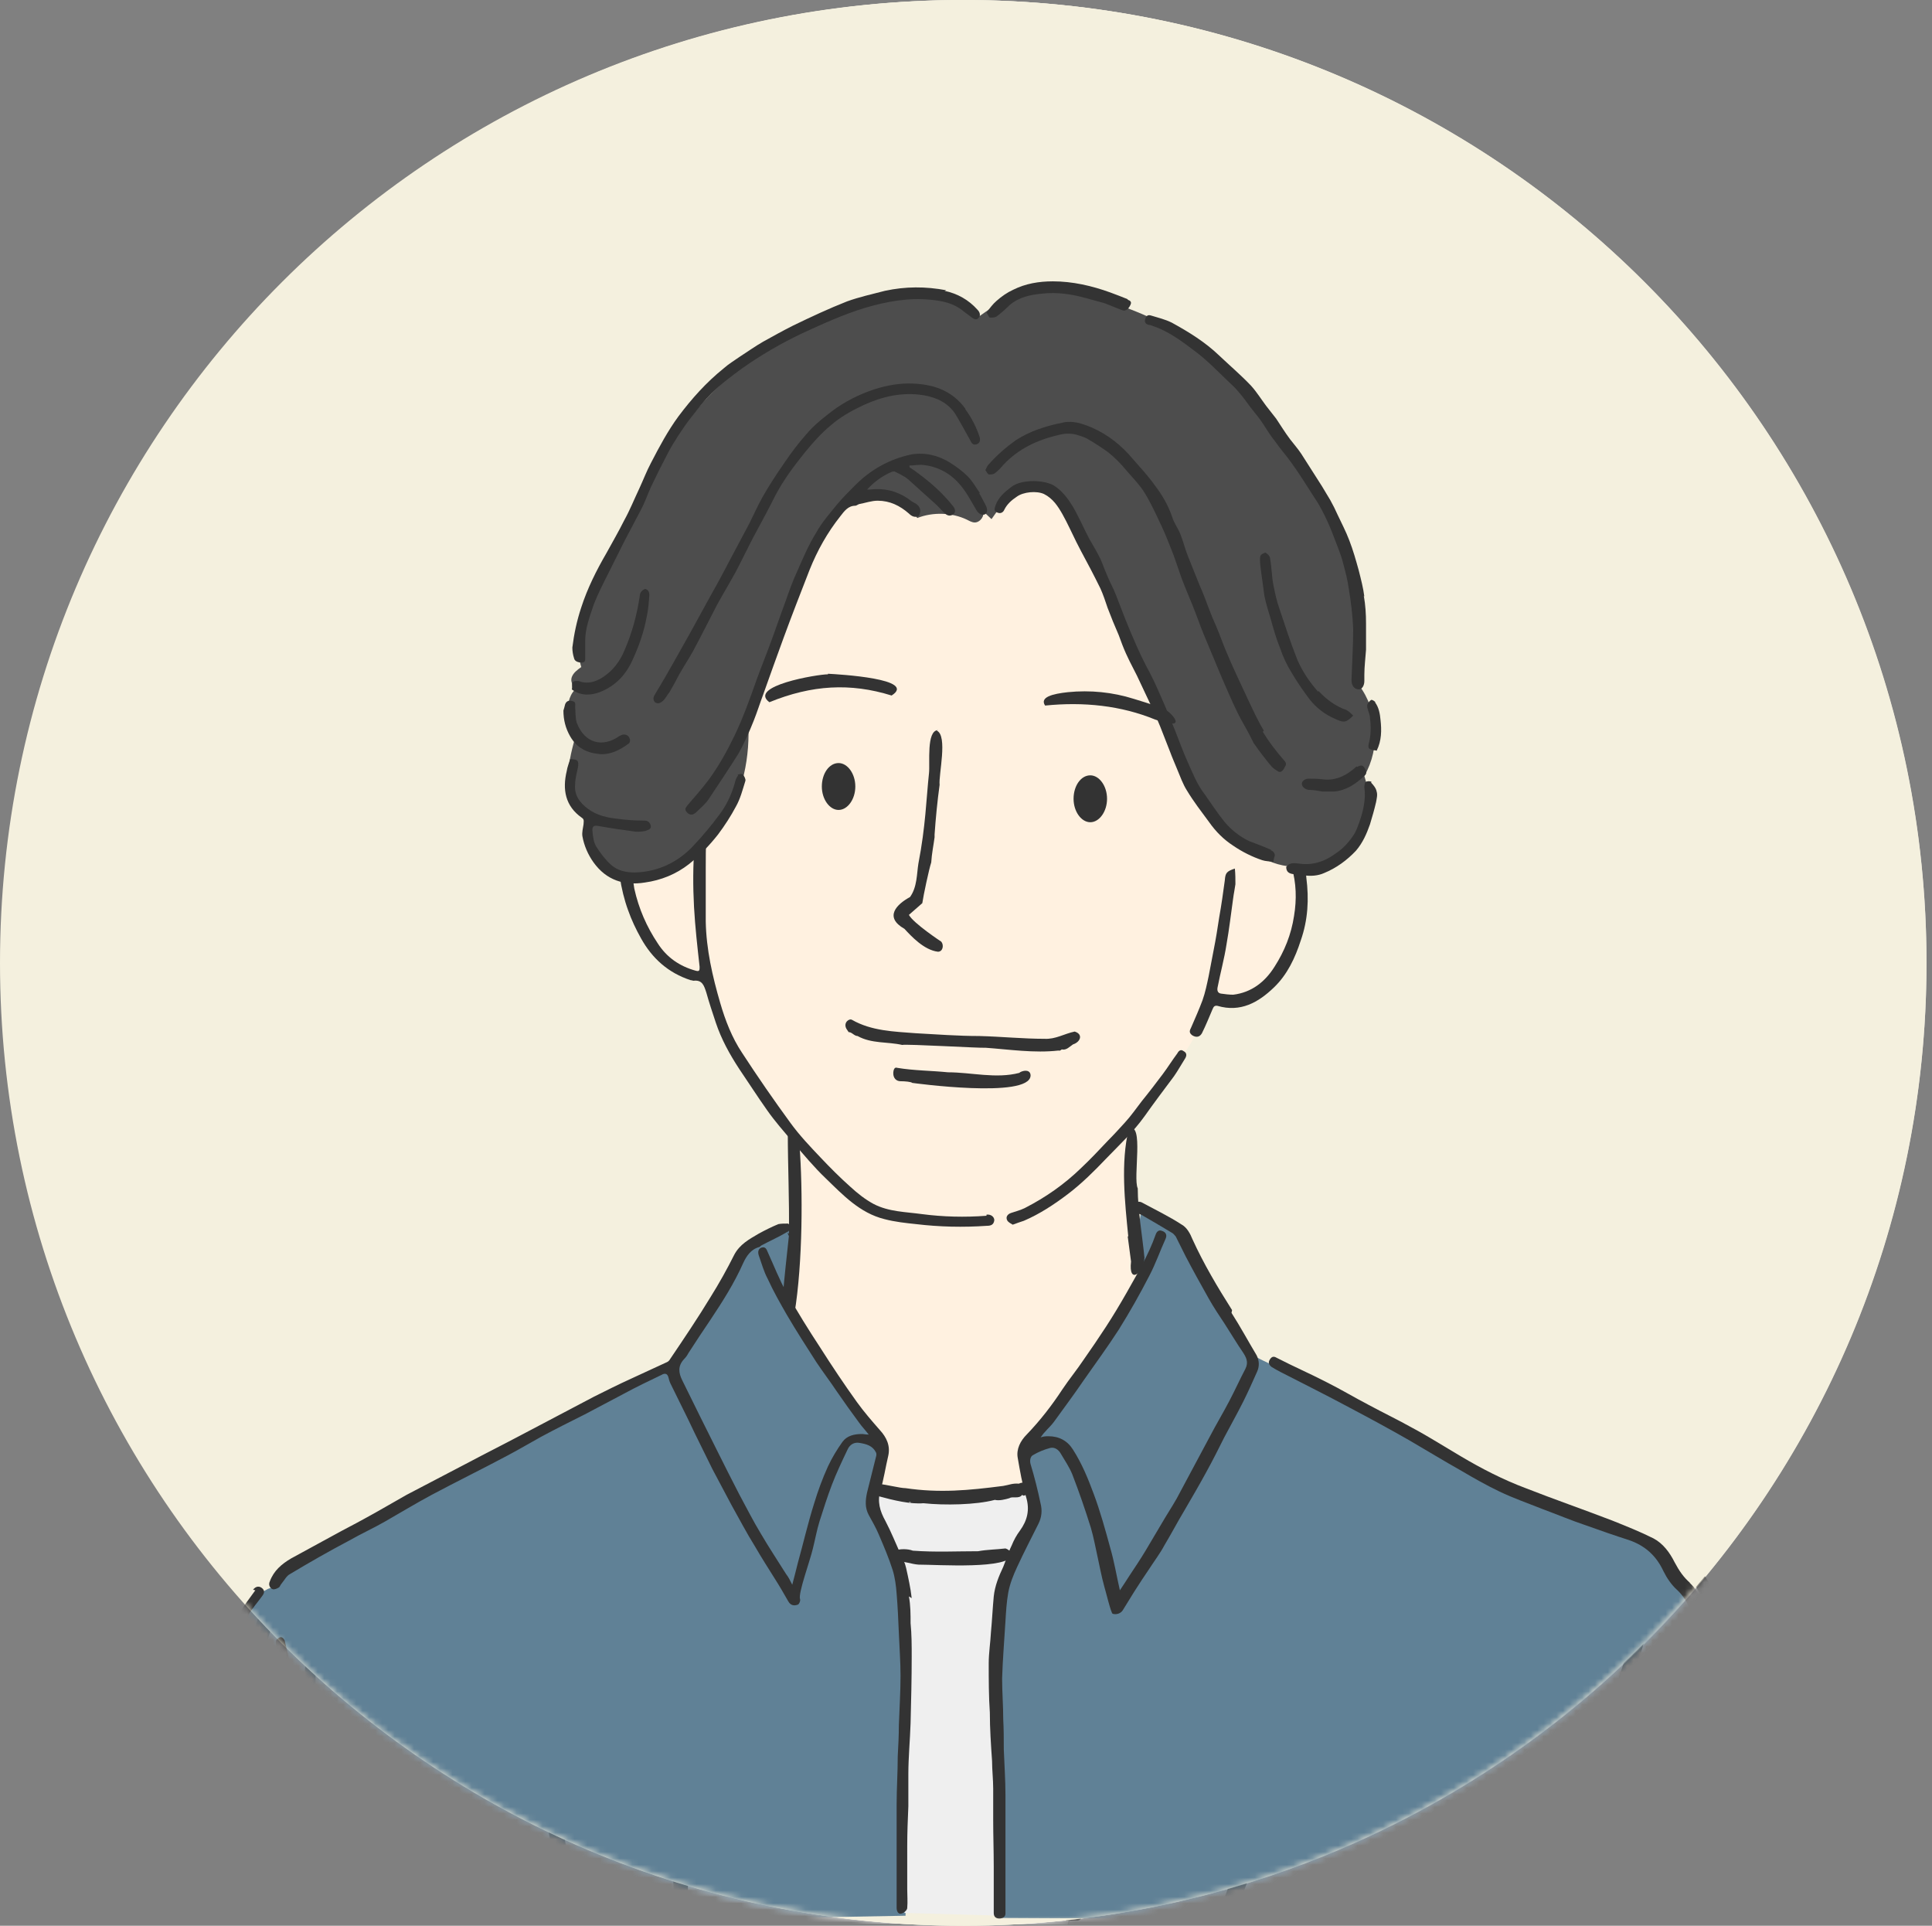 <svg width="301" height="300" viewBox="0 0 301 300" fill="none" xmlns="http://www.w3.org/2000/svg">
<rect x="0" y="0" width="301" height="300" fill="#808080" stroke="none"/>
<circle cx="150.146" cy="150.002" r="150" fill="#D9D9D9"/>
<g clip-path="url(#clip0_73_175)">
<path d="M150.146 300.002C232.989 300.002 300.146 232.845 300.146 150.002C300.146 67.159 232.989 0.002 150.146 0.002C67.304 0.002 0.146 67.159 0.146 150.002C0.146 232.845 67.304 300.002 150.146 300.002Z" fill="#F4F0DE"/>
<mask id="mask0_73_175" style="mask-type:luminance" maskUnits="userSpaceOnUse" x="0" y="0" width="301" height="301">
<path d="M150.146 300.002C232.989 300.002 300.146 232.845 300.146 150.002C300.146 67.159 232.989 0.002 150.146 0.002C67.304 0.002 0.146 67.159 0.146 150.002C0.146 232.845 67.304 300.002 150.146 300.002Z" fill="white"/>
</mask>
<g mask="url(#mask0_73_175)">
<path d="M194.32 150.176C196.581 151.567 199.538 149.828 201.103 147.654C203.538 144.35 204.32 139.915 203.277 135.915C202.842 134.176 202.06 132.611 201.364 130.959C193.364 112.176 194.32 90.002 183.712 72.524C181.973 69.567 179.799 66.785 176.755 65.219C173.712 63.654 169.712 63.567 167.19 65.915C165.19 60.263 159.538 57.219 154.147 57.48C148.842 57.741 143.886 60.611 139.886 64.089C131.103 71.741 125.451 82.35 120.755 92.959C116.06 103.567 111.886 114.611 105.19 124.176C103.538 121.741 99.364 122.089 97.364 124.263C95.364 126.437 95.016 129.741 95.277 132.698C95.799 138.002 97.973 142.959 100.32 147.741C101.973 151.046 104.581 154.785 108.407 154.959C110.407 166.089 116.494 176.524 125.538 183.741C129.103 197.306 126.842 212.263 119.451 224.263C118.32 226.089 117.016 227.915 116.407 230.002C115.364 233.48 116.233 237.306 117.19 240.785C121.103 255.393 126.842 270.35 138.494 280.176C138.755 280.437 139.103 280.698 139.451 280.611C139.712 280.611 139.973 280.437 140.147 280.263C151.799 272.089 163.451 263.393 171.103 251.48C174.06 246.872 176.32 241.915 178.581 236.959C180.668 232.35 182.842 227.567 182.755 222.524C182.755 219.132 181.625 215.828 180.755 212.524C177.973 202.002 177.451 190.785 179.19 180.089C187.451 173.133 193.016 162.002 194.32 150.263V150.176Z" fill="#FFF1E0"/>
<path d="M165.973 166.437C156.842 170.784 145.799 171.045 136.146 167.045C137.19 170.002 139.973 172.089 143.016 172.958C146.06 173.828 149.277 173.741 152.407 173.567C154.668 173.48 156.929 173.306 159.016 172.61C162.06 171.567 164.581 169.306 165.973 166.437Z" fill="#E8B9A4"/>
<path d="M150.755 265.48C146.842 270.002 142.494 274.61 136.668 276.089C130.929 271.132 127.364 264.524 124.755 257.828C122.146 251.045 120.32 244.002 117.277 237.306C109.712 257.132 105.886 278.35 106.06 299.567L166.32 299.828C173.364 276.958 177.538 253.219 178.842 229.393C169.799 242.176 160.581 254.089 150.755 265.48Z" fill="white"/>
<path d="M108.668 268.35C113.016 249.48 117.712 230.524 125.538 212.872C126.32 210.35 126.407 207.567 125.799 204.958C118.668 209.306 111.538 213.654 104.32 218.002C103.451 218.524 102.668 219.045 101.712 219.48C100.668 220.002 99.625 220.35 98.581 220.785C82.494 226.698 66.494 232.611 50.494 238.785C47.973 238.785 46.407 241.393 45.364 243.567C42.581 249.48 40.494 255.654 38.407 261.915C37.103 265.828 35.799 269.741 34.494 273.567C31.625 282.176 28.755 290.872 28.581 299.915H106.581C106.06 293.219 105.625 286.611 106.32 280.002C106.755 276.002 107.625 272.176 108.494 268.263L108.668 268.35Z" fill="#C4C3C6"/>
<path d="M179.625 231.219C176.407 254.263 171.973 277.133 166.494 299.741L283.799 299.306C281.016 291.219 278.755 282.959 276.929 274.611C276.581 272.872 276.234 271.132 275.364 269.567C274.842 268.611 274.234 267.828 273.625 266.959C269.625 261.046 269.19 253.219 265.451 247.133C261.364 240.437 253.712 237.48 246.668 234.698C231.016 228.524 215.625 221.393 200.842 213.393C200.407 212.35 199.451 211.741 198.494 211.133C196.407 209.741 194.32 208.35 192.06 207.219C190.581 206.437 189.103 205.828 187.712 204.959C185.451 203.654 183.277 201.828 180.755 201.915C181.103 208.176 181.364 214.002 180.929 219.915C180.668 223.741 180.147 227.48 179.625 231.219Z" fill="#C4C3C6"/>
<path d="M90.059 116.002C90.494 116.785 91.016 117.567 91.19 118.524C91.277 119.219 91.19 119.828 91.19 120.524C90.755 125.046 91.19 130.089 94.842 132.524C95.016 130.089 95.277 127.567 96.581 125.48C97.886 123.393 100.668 122.002 102.842 123.045C101.973 129.741 97.538 136.002 91.451 138.959C92.234 140.263 94.059 140.959 95.451 140.437C92.668 147.567 92.668 155.654 95.451 162.785C97.973 148.263 104.581 134.437 114.407 123.48C123.364 107.393 132.668 91.48 142.233 75.741C144.32 72.35 146.494 68.872 149.886 67.046C151.799 65.741 154.407 65.828 156.494 66.785C158.581 67.741 160.32 69.306 161.799 71.046C161.973 71.219 162.233 71.48 162.494 71.48C162.755 71.48 162.929 71.306 163.19 71.132C164.929 69.48 166.668 67.219 169.277 67.654C171.886 67.219 174.494 68.437 176.407 70.176C178.32 71.915 179.625 74.263 180.842 76.611C185.625 85.915 189.19 95.741 191.538 105.915C193.625 115.219 194.755 124.959 200.233 132.872C201.016 135.654 201.712 138.524 202.494 141.306C204.146 147.48 205.799 153.741 205.277 160.089C204.755 166.437 201.451 172.872 195.712 175.567C204.146 174.002 210.842 166.089 211.016 157.48C211.103 152.176 209.016 147.132 207.538 142.002C206.755 139.306 206.146 136.524 205.712 133.654C205.538 132.35 205.364 131.045 205.712 129.828C205.973 128.785 206.494 127.915 207.016 126.959C209.625 122.437 211.364 117.393 211.625 112.176C211.886 106.959 210.407 101.567 207.016 97.915C208.668 95.567 209.451 92.611 209.364 89.654C209.364 86.785 208.581 83.915 207.625 81.132C206.06 76.872 203.625 72.785 200.146 69.828C199.886 68.002 199.886 65.654 199.016 63.567C198.233 61.828 196.929 60.35 195.538 58.959C192.06 55.306 188.407 51.741 184.233 48.959C180.06 46.176 175.19 44.176 170.233 44.002C167.016 41.219 162.929 39.48 158.755 39.133C154.581 38.785 150.32 39.828 146.755 42.089C146.668 43.219 146.494 44.437 146.407 45.567C141.886 41.393 135.277 40.785 129.625 42.524C124.06 44.263 119.19 47.915 114.668 51.567C112.755 53.133 110.755 54.872 110.06 57.306C101.277 63.654 96.234 73.828 91.538 83.567C89.973 86.785 88.494 90.611 89.886 94.176C88.147 101.48 86.494 109.48 90.059 116.089V116.002Z" fill="#4D4D4D"/>
<path d="M177.19 236.437C176.581 240.35 176.06 244.263 175.451 248.176C174.755 252.698 173.973 257.219 173.19 261.741C172.494 266.176 171.712 270.698 171.016 275.132C170.581 277.915 170.147 280.698 169.625 283.393C168.842 287.132 167.886 290.872 167.103 294.611C166.755 296.089 166.407 297.654 166.06 299.219C166.755 299.219 167.364 299.219 167.886 299.219C168.06 299.219 168.407 298.959 168.494 298.785C168.668 298.176 168.842 297.567 168.929 296.959C169.625 293.654 170.407 290.35 171.016 286.959C172.06 281.741 173.016 276.437 173.973 271.219C174.842 266.524 175.625 261.828 176.407 257.132C177.103 252.611 177.712 248.002 178.407 243.393C179.103 238.785 179.886 234.089 180.581 229.48C181.451 224.089 182.147 218.785 181.886 213.306C181.712 210.176 181.451 207.046 181.277 203.828C181.277 203.48 181.277 203.132 181.277 202.437C182.929 203.567 184.407 204.611 185.886 205.48C188.494 206.959 191.103 208.437 193.712 209.741C196.06 210.872 198.32 212.002 199.364 214.611C199.886 216.002 200.407 217.393 200.842 218.785C202.233 222.698 203.712 226.611 205.19 230.437C205.712 231.828 205.712 233.046 204.407 234.089C202.494 235.567 200.668 236.959 198.668 238.263C196.668 239.567 194.581 240.698 192.581 242.089C191.625 242.698 191.364 244.263 191.973 245.046C193.625 247.132 195.886 248.35 198.147 249.567C200.06 250.524 202.147 251.219 204.06 252.089C204.407 252.263 204.755 252.872 204.755 253.306C204.755 254.089 204.407 254.785 204.147 255.567C202.842 259.393 201.364 263.219 200.147 267.132C198.494 272.437 197.016 277.915 195.277 283.219C193.886 287.48 192.233 291.741 190.668 295.915C190.32 296.872 189.973 297.828 189.625 298.785C191.451 298.959 192.32 298.611 192.755 297.48C193.712 294.872 194.668 292.263 195.538 289.654C196.233 287.654 196.842 285.567 197.538 283.567C198.668 279.915 199.886 276.35 201.016 272.698C202.06 269.393 202.929 266.002 203.973 262.698C204.842 259.915 205.886 257.219 206.842 254.437C207.364 252.872 206.842 250.872 205.799 250.437C203.799 249.567 201.799 248.785 199.886 247.828C198.06 246.959 196.407 245.828 194.755 244.698C193.973 244.176 193.973 243.654 194.929 243.219C195.538 242.959 196.147 242.611 196.668 242.263C199.538 240.35 202.581 238.437 205.364 236.35C206.755 235.306 207.973 233.828 207.451 231.741C207.016 229.915 206.494 228.176 205.886 226.437C204.668 222.872 203.364 219.393 201.973 215.48C202.668 215.828 203.103 216.002 203.538 216.263C207.973 218.698 212.32 221.393 216.929 223.654C221.016 225.654 225.364 227.132 229.538 228.785C231.277 229.48 233.016 230.263 234.755 231.046C237.625 232.263 240.407 233.567 243.277 234.785C246.494 236.176 249.712 237.567 252.929 238.959C254.581 239.654 256.233 240.35 257.886 241.132C258.755 241.567 259.19 241.393 259.451 240.524C259.799 239.567 259.19 238.959 258.407 238.611C256.147 237.567 253.712 236.698 251.451 235.741C247.19 233.915 243.016 232.002 238.842 230.176C237.19 229.48 235.625 228.698 233.886 228.002C231.973 227.219 229.973 226.524 227.973 225.828C225.364 224.872 222.755 223.915 220.233 222.872C217.886 221.915 215.625 220.785 213.277 219.654C211.277 218.611 209.277 217.48 207.364 216.35C204.494 214.698 201.451 213.567 199.103 211.046C197.451 209.306 194.929 208.35 192.755 207.046C190.494 205.741 188.233 204.437 185.973 203.219C184.32 202.35 182.755 201.393 181.016 200.611C180.06 200.176 178.929 201.219 179.016 202.089C179.19 205.132 179.625 208.089 179.538 211.132C179.538 215.306 179.364 219.48 178.929 223.567C178.494 227.828 177.538 232.089 176.842 236.437H177.19Z" fill="#333333"/>
<path d="M103.799 221.045C105.19 219.132 106.668 217.306 108.929 216.35C110.494 215.654 112.06 215.045 113.451 214.176C115.973 212.697 118.407 211.045 120.842 209.393C122.929 207.915 124.842 206.35 126.755 204.697C127.016 204.524 127.19 203.741 127.103 203.741C126.755 203.48 126.32 203.393 125.886 203.306C125.712 203.306 125.451 203.567 125.277 203.654C122.842 205.393 120.407 207.306 117.799 208.958C115.625 210.35 113.364 211.654 111.19 212.871C109.103 214.002 107.016 215.132 104.929 216.35C104.06 216.871 103.364 217.828 102.494 218.263C100.32 219.219 97.973 220.089 95.712 220.958C91.277 222.697 86.755 224.437 82.32 226.089C77.799 227.741 73.277 229.393 68.755 231.045C65.277 232.35 61.799 233.567 58.32 234.871C55.538 235.915 52.755 237.045 49.886 238.176C49.277 238.437 48.842 238.697 49.277 239.48C49.712 240.263 50.147 240.263 50.842 239.915C53.451 238.784 56.059 237.741 58.755 236.697C63.364 234.958 68.059 233.306 72.668 231.654C77.19 230.002 81.712 228.263 86.233 226.611C89.451 225.393 92.755 224.263 95.973 223.045C97.625 222.437 99.277 221.741 100.929 221.132C100.929 221.132 101.016 221.306 101.103 221.306C99.712 223.045 98.407 224.871 96.929 226.524C94.755 228.958 92.494 231.306 90.233 233.654C88.494 235.567 88.32 237.48 90.147 238.871C91.451 239.915 92.929 240.784 94.407 241.567C95.712 242.263 97.19 242.784 98.755 243.567C98.32 243.828 98.059 244.002 97.712 244.089C93.451 245.393 89.103 245.915 84.755 246.35C82.233 246.61 80.842 247.393 81.19 250.263C81.538 253.045 81.886 255.828 82.147 258.61C82.581 263.045 82.929 267.567 83.451 272.002C83.799 275.306 84.407 278.697 84.929 282.002C85.799 287.306 86.668 292.697 87.538 298.002C87.712 298.958 88.407 298.958 89.016 298.784C89.364 298.697 89.712 298.089 89.712 297.741C89.19 293.741 88.494 289.741 87.886 285.828C87.538 283.567 87.016 281.219 86.755 278.958C86.407 276.263 86.059 273.567 85.712 270.871C85.451 268.871 85.277 266.871 85.016 264.871C84.755 262.611 84.494 260.263 84.233 258.002C83.886 255.306 83.625 252.524 83.277 249.828C83.103 248.697 83.799 248.437 84.668 248.35C86.494 248.176 88.32 248.002 90.147 247.741C93.712 247.306 97.19 246.697 100.407 245.132C101.016 244.871 101.625 244.089 101.712 243.48C101.799 243.045 101.277 242.263 100.755 241.915C100.146 241.48 99.364 241.393 98.755 241.045C96.407 239.828 94.059 238.697 91.799 237.393C90.581 236.697 90.581 235.915 91.625 234.958C96.233 230.784 100.146 226.089 103.799 221.045Z" fill="#333333"/>
<path d="M106.32 299.219C106.581 298.437 107.016 297.741 107.103 297.045C107.277 292.871 107.103 288.611 107.364 284.437C107.799 279.045 108.494 273.741 109.364 268.437C110.233 263.567 111.538 258.784 112.755 254.002C113.538 250.958 114.494 248.002 115.364 244.958C116.32 241.828 117.19 238.611 118.146 235.48C118.668 233.828 119.19 232.263 119.799 230.611C121.016 226.958 122.32 223.306 123.538 219.654C124.407 217.219 125.364 214.784 126.233 212.263C126.32 212.002 125.973 211.567 125.886 211.219C125.538 211.393 125.19 211.567 124.929 211.741C124.842 211.741 124.755 212.002 124.668 212.176C123.886 214.089 123.103 216.002 122.407 217.915C120.32 223.567 118.32 229.306 116.32 234.958C115.016 238.784 113.973 242.611 112.842 246.437C111.973 249.393 111.277 252.263 110.494 255.219C109.625 258.611 108.581 262.002 107.886 265.393C107.103 269.306 106.494 273.219 105.973 277.219C105.538 280.524 105.364 283.915 105.103 287.306C104.929 289.828 104.842 292.35 104.929 294.871C104.929 296.263 104.32 297.915 106.32 299.132V299.219Z" fill="#333333"/>
<path d="M269.973 261.741C270.668 263.567 271.364 265.567 272.494 267.132C274.929 270.263 275.712 273.915 276.234 277.654C276.581 280.176 277.19 282.698 277.712 285.219C278.234 287.48 278.929 289.654 279.538 291.915C280.06 293.828 280.668 295.654 281.277 297.567C281.451 298.089 281.973 298.524 282.234 298.785C283.451 298.785 284.06 297.915 283.799 296.958C283.625 296.35 283.277 295.741 283.103 295.045C282.147 291.654 281.016 288.263 280.234 284.785C279.538 281.828 279.016 278.871 278.494 275.915C277.973 273.306 277.712 270.524 276.06 268.263C275.19 267.132 274.407 265.915 273.886 264.611C272.494 261.045 271.103 257.48 269.886 253.828C268.581 249.741 266.234 246.35 263.799 242.958C263.364 242.35 262.668 241.915 261.973 242.524C261.19 243.132 261.973 243.654 262.234 244.176C264.06 246.958 266.06 249.654 267.103 252.871C268.06 255.828 269.016 258.785 270.06 261.741H269.973Z" fill="#333333"/>
<path d="M29.538 299.393C29.973 296.524 30.233 293.654 30.842 290.871C31.451 287.741 32.147 284.611 33.103 281.567C34.147 278.176 35.538 274.785 36.668 271.393C37.973 267.567 39.103 263.741 40.32 259.828C41.538 256.002 42.668 252.089 44.059 248.35C44.755 246.437 46.147 244.698 47.103 242.871C47.277 242.611 47.103 242.176 47.19 241.828C46.668 241.828 45.973 241.48 45.712 241.741C44.755 242.785 43.886 244.002 43.19 245.219C41.538 248.437 40.147 251.828 39.19 255.393C38.32 258.872 37.103 262.263 35.973 265.654C34.842 269.045 33.712 272.437 32.581 275.828C31.277 279.828 29.886 283.741 28.929 287.828C28.059 291.306 27.799 295.045 27.364 298.611C27.364 298.785 27.625 299.132 27.799 299.219C28.32 299.306 28.842 299.393 29.451 299.393H29.538Z" fill="#333333"/>
<path d="M49.799 249.393C49.799 248.958 49.364 248.611 49.103 248.176C48.842 248.524 48.32 248.871 48.233 249.306C47.886 254.611 47.451 259.915 47.277 265.219C47.19 269.045 47.451 272.958 47.538 276.784C47.625 278.176 47.712 279.567 47.886 280.871C48.233 283.915 48.668 287.045 49.103 290.089C49.538 292.871 50.06 295.741 50.581 298.524C50.755 299.567 51.625 299.045 52.233 299.045C52.32 299.045 52.581 298.437 52.581 298.176C52.407 296.871 52.147 295.654 51.886 294.35C51.19 290.002 50.494 285.654 49.973 281.306C49.625 278.089 49.364 274.958 49.277 271.741C49.103 267.741 49.103 263.741 49.19 259.828C49.19 256.35 49.538 252.871 49.712 249.393H49.799Z" fill="#333333"/>
<path d="M248.407 280.089C250.146 275.046 251.886 270.089 253.451 264.959C254.842 260.524 256.06 256.089 257.277 251.654C257.712 250.002 258.233 248.35 258.581 246.698C258.581 246.35 258.32 245.915 258.146 245.48C257.712 245.654 257.19 245.741 257.016 246.089C256.581 246.959 256.32 247.915 255.973 248.872C255.538 250.35 255.19 251.915 254.755 253.394C253.799 256.611 252.755 259.741 251.712 262.872C250.668 266.089 249.625 269.307 248.668 272.524C247.886 275.046 247.103 277.654 246.32 280.263C246.06 281.046 246.32 281.48 247.19 281.567C248.32 281.654 248.146 280.785 248.407 280.176V280.089Z" fill="#333333"/>
<path d="M243.625 298.35C244.06 296.698 244.32 295.046 244.755 293.394C245.103 291.828 245.625 290.35 245.973 288.872C246.06 288.437 245.886 287.915 245.799 287.394C245.277 287.567 244.668 287.481 244.407 287.828C243.886 288.437 243.538 289.22 243.364 289.915C242.668 292.176 242.146 294.437 241.538 296.698C241.016 298.698 241.103 298.698 242.929 298.785C242.929 298.785 243.538 298.611 243.625 298.35Z" fill="#333333"/>
<path d="M120.581 243.741C120.581 243.741 120.581 243.828 120.581 243.915C120.32 242.176 119.538 240.698 119.103 238.958C118.842 238.002 118.668 236.871 118.233 235.915C117.973 235.393 117.016 235.306 116.668 235.828C116.494 236.698 116.842 237.567 116.929 238.524C116.929 238.263 116.929 238.176 116.929 238.002C118.147 242.958 119.799 247.741 121.538 252.524C122.842 255.654 124.147 258.785 125.451 261.915C125.886 262.785 126.407 263.654 126.842 264.524C126.842 264.524 126.842 264.524 126.668 264.524C128.06 266.698 130.147 269.654 131.103 271.306C132.147 272.524 133.016 273.915 134.147 275.045C134.668 275.828 135.19 276.611 136.147 276.958C137.451 278.002 138.842 276.958 140.233 276.611C140.233 276.611 140.233 276.524 140.233 276.437C140.407 276.263 140.407 276.176 140.494 276.176C141.277 276.002 141.712 275.219 142.32 274.785C142.929 274.263 143.799 274.002 144.233 273.306C145.364 272.698 146.407 271.741 147.277 270.698C148.06 269.915 149.103 269.219 149.712 268.35C150.842 266.785 152.407 265.654 153.625 264.176C154.668 262.785 155.886 261.48 157.19 260.263C161.364 255.219 165.538 250.263 169.625 245.132C173.103 240.176 177.016 235.48 179.799 230.176C180.06 229.741 180.494 229.219 180.581 228.785C179.712 227.915 179.103 228.263 178.233 228.785C174.842 234.437 171.277 239.915 166.842 245.045C167.103 244.785 167.19 244.698 167.364 244.611C164.581 248.002 161.886 251.48 158.581 255.393C156.581 257.567 154.668 259.915 152.581 262.089C151.538 262.871 150.233 264.611 149.19 265.828C146.842 268.263 144.32 270.698 141.625 272.698C140.494 273.828 139.103 274.524 137.625 275.132C137.103 275.306 135.712 273.654 135.538 273.132C133.625 270.871 131.973 268.437 130.407 266.002C130.06 265.48 129.538 264.958 129.364 264.35C129.19 263.741 128.407 263.567 128.581 262.871C125.277 256.785 122.929 250.089 120.668 243.567L120.581 243.741Z" fill="#333333"/>
<path d="M123.016 223.306C124.929 218.698 126.233 215.915 127.103 206.35C127.451 202.524 127.973 196.263 127.712 191.045C127.712 190.437 127.712 189.741 127.712 189.132C127.886 185.219 124.929 185.219 125.712 189.741C125.799 193.654 126.233 200.785 125.277 205.132C125.277 205.828 124.407 213.219 124.842 210.958C123.712 216.611 122.581 221.132 119.973 226.263C121.277 228.263 122.581 224.437 123.016 223.48V223.306Z" fill="#333333"/>
<path d="M179.277 182.35C176.668 182.35 178.233 201.915 178.755 204.784C178.929 206.002 179.016 207.132 179.19 208.437C179.973 209.915 179.19 215.306 181.973 213.132C181.625 208.437 179.886 199.915 179.886 193.915C179.538 190.61 180.929 184.871 179.277 182.35Z" fill="#333333"/>
<path d="M135.799 166.785C135.973 166.959 136.146 167.132 136.32 167.219C136.842 167.654 137.451 168.002 138.06 168.263C138.06 168.263 138.233 168.263 138.32 168.35C139.451 168.872 140.581 169.306 141.799 169.48C147.538 170.35 153.277 170.002 159.103 169.48C160.755 169.306 162.233 168.785 163.712 168.263C163.799 168.263 163.973 168.176 164.059 168.089C165.016 167.306 167.103 166.959 166.842 165.306C165.712 163.567 164.059 166.176 162.494 166.524C162.32 166.524 162.146 166.611 161.973 166.698C158.407 168.002 154.581 167.741 150.929 168.089C150.929 168.089 149.538 168.089 148.929 168.089C148.929 168.089 148.755 168.089 148.668 168.089C147.451 167.915 143.799 168.089 140.755 167.219C140.755 167.219 139.799 166.959 139.538 166.959C139.538 166.959 139.277 166.872 139.016 166.698C138.233 166.263 137.538 165.828 136.929 165.219C136.407 164.698 135.538 164.785 135.19 165.48C135.016 165.915 135.103 166.35 135.538 166.611C135.538 166.611 135.625 166.611 135.712 166.698L135.799 166.785Z" fill="#333333"/>
<path d="M143.973 175.915C144.233 176.089 144.581 176.35 144.842 176.437C145.19 176.524 145.016 176.611 145.799 176.872C146.581 177.132 147.364 177.306 148.146 177.48C148.32 177.48 149.016 177.654 149.016 177.654H152.929H153.625C153.973 177.654 154.32 177.654 154.668 177.567C155.451 177.48 157.016 177.132 157.973 176.872C158.494 176.785 158.929 176.437 159.103 176.002C159.19 175.741 159.277 175.48 159.277 175.393C159.277 175.393 159.277 175.393 159.277 175.306C159.103 174.959 158.668 174.785 158.233 174.872C157.799 174.959 157.277 175.132 157.277 175.132L155.799 175.48C154.581 175.741 153.364 175.915 152.146 175.915C150.494 175.915 148.146 175.741 146.581 175.393C146.233 175.132 145.886 174.959 145.451 174.785C145.277 174.611 144.842 174.35 144.494 174.176C144.06 174.002 143.625 174.002 143.277 174.263C143.19 174.263 143.19 174.524 143.19 174.785C143.19 175.306 143.538 175.741 143.973 176.089V175.915Z" fill="#333333"/>
<path d="M142.06 149.567C141.973 149.654 141.886 149.828 141.886 149.915C141.886 152.089 142.407 152.176 143.886 153.393C145.103 154.263 146.06 155.654 147.538 155.828C147.712 155.828 147.886 155.828 148.06 155.654C149.973 153.219 143.886 152.176 144.146 150.263C145.886 148.263 147.016 145.306 146.929 143.393C146.842 141.654 148.494 126.176 145.451 128.697C144.755 132.176 145.19 137.741 145.016 140.263C144.755 143.567 144.755 146.524 142.06 149.48V149.567Z" fill="#333333"/>
<path d="M131.19 128.785C131.19 126.524 129.886 124.698 128.234 124.698C126.581 124.698 125.277 126.524 125.277 128.785C125.277 131.046 126.581 132.872 128.234 132.872C129.886 132.872 131.19 131.046 131.19 128.785Z" fill="#333333"/>
<path d="M173.712 129.307C173.712 127.046 172.407 125.22 170.755 125.22C169.103 125.22 167.799 127.046 167.799 129.307C167.799 131.568 169.103 133.394 170.755 133.394C172.407 133.394 173.712 131.568 173.712 129.307Z" fill="#333333"/>
<path d="M133.712 110.698C134.407 110.871 135.538 111.48 136.32 110.35C137.625 107.567 126.146 108.871 123.712 109.567C121.364 110.089 110.668 114.089 115.016 115.828C120.06 111.567 127.712 110.437 133.712 110.698Z" fill="#333333"/>
<path d="M164.147 110.871C168.32 110.089 172.407 110.002 176.842 110.871C179.016 111.306 182.581 112.436 183.886 112.871C184.233 112.958 184.494 112.871 184.668 112.523C184.668 112.523 184.668 112.523 184.668 112.436C184.842 112.176 184.668 111.828 184.494 111.654C184.494 111.654 184.32 111.567 184.233 111.48C183.451 110.958 182.494 110.523 181.625 110.176C176.494 108.436 170.494 107.567 164.842 108.697C164.147 108.697 163.103 108.958 162.668 109.393C161.886 110.089 163.016 111.306 164.06 110.784L164.147 110.871Z" fill="#333333"/>
<path d="M196.494 139.828C196.755 137.828 196.842 135.828 197.016 133.828C197.103 132.959 196.32 132.959 195.886 132.872C195.712 132.872 195.19 133.306 195.103 133.654C194.929 134.785 194.842 135.915 194.755 137.045C194.407 139.915 194.147 142.785 193.712 145.654C193.364 148.35 192.842 151.045 192.407 153.654C191.799 157.045 190.842 160.263 189.364 163.393C188.06 166.089 186.581 168.611 184.929 171.045C183.016 173.915 181.016 176.611 178.842 179.219C177.103 181.306 175.19 183.219 173.103 184.959C171.277 186.524 169.364 187.915 167.364 189.306C166.147 190.176 164.842 190.959 163.451 191.567C161.277 192.524 159.016 193.393 156.668 194.089C154.147 194.872 151.625 195.219 148.929 194.872C145.538 194.524 142.407 193.045 139.364 191.741C138.581 191.393 137.712 191.132 137.016 190.698C134.668 189.306 132.407 187.915 130.06 186.437C129.538 186.089 129.103 186.089 128.668 186.611C128.234 187.132 128.668 187.567 129.016 187.828C129.973 188.524 130.929 189.219 131.973 189.828C134.494 191.48 137.19 192.959 139.973 194.089C142.147 194.959 144.234 196.089 146.581 196.35C148.407 196.611 150.32 196.959 152.147 196.872C155.799 196.611 159.364 195.567 162.755 194.002C166.929 192.089 170.668 189.48 174.147 186.524C175.538 185.306 176.842 184.002 178.147 182.698C179.712 180.959 181.277 179.219 182.755 177.393C183.799 176.089 184.755 174.785 185.712 173.393C186.668 172.002 187.538 170.611 188.407 169.219C189.016 168.176 189.712 167.045 190.234 166.002C190.842 164.785 191.451 163.48 191.886 162.176C192.668 160.002 193.364 157.828 193.973 155.654C194.32 154.35 194.581 152.959 194.929 151.48C196.32 152.089 197.538 151.828 198.668 151.045C200.668 149.567 201.973 147.567 203.016 145.306C203.19 144.872 203.016 144.524 202.581 144.35C201.886 144.002 201.538 144.35 201.19 144.785C200.842 145.393 200.494 146.002 200.147 146.611C199.451 147.915 198.407 149.045 197.103 149.828C196.755 150.002 196.06 150.002 195.712 149.828C195.451 149.654 195.277 149.132 195.277 148.698C195.277 147.741 195.538 146.785 195.712 145.828C195.973 143.828 196.234 141.828 196.494 139.828Z" fill="#333333"/>
<path d="M104.668 152.176C103.886 151.046 103.103 150.002 102.32 148.872C101.973 148.35 101.451 148.176 100.929 148.437C100.407 148.698 100.581 149.307 100.842 149.655C101.712 151.394 102.668 153.046 104.234 154.263C104.929 154.872 105.712 155.481 106.842 155.307C107.016 155.307 107.277 155.655 107.451 155.828C107.625 156.089 107.538 156.35 107.625 156.611C108.494 159.741 109.625 162.698 111.103 165.568C112.32 167.741 113.277 170.002 114.668 172.089C116.494 174.872 118.32 177.741 120.755 180.089C122.32 181.568 123.712 183.22 125.277 184.698C125.625 185.046 126.234 185.394 126.755 184.872C127.277 184.35 127.19 183.655 126.668 183.133C125.973 182.437 125.277 181.741 124.494 181.046C121.277 178.089 118.755 174.611 116.32 170.959C115.799 170.176 115.364 169.22 114.929 168.35C113.451 165.481 111.886 162.785 110.668 159.828C109.364 156.698 108.668 153.394 108.234 150.089C107.799 146.524 107.364 142.872 107.016 139.307C107.016 138.785 106.842 138.176 106.234 138.176C105.625 138.176 105.364 138.611 105.364 139.307C105.364 139.915 105.364 140.437 105.364 141.046C105.625 143.481 105.799 145.915 106.06 148.35C106.234 150.002 106.494 151.655 106.755 153.481C105.799 153.22 105.103 152.785 104.581 152.089L104.668 152.176Z" fill="#333333"/>
<path d="M96.842 127.567C97.451 125.306 99.364 123.133 101.277 123.567C101.364 123.567 101.451 123.567 101.538 123.567C102.06 123.567 102.668 123.654 102.842 122.959C103.016 122.176 102.407 121.915 101.799 121.741C100.32 121.306 99.016 121.567 97.799 122.611C96.494 123.741 95.538 125.22 94.929 126.959C94.147 129.133 93.886 131.393 94.147 133.741C94.147 134.35 94.494 136.524 95.19 136.437C96.147 136.35 96.234 134.35 95.973 133.306C95.973 133.046 95.886 132.785 95.973 132.524C96.234 130.872 96.407 129.133 96.842 127.48V127.567Z" fill="#333333"/>
<path d="M204.494 170.263C204.233 170.524 204.233 171.045 204.147 171.48C204.581 171.48 205.103 171.741 205.451 171.48C206.32 170.871 207.19 170.176 207.973 169.393C211.451 165.915 212.407 161.567 211.538 156.958C210.842 152.958 209.712 148.958 208.755 144.958C208.32 143.132 207.799 141.306 207.451 139.48C206.32 132.784 205.016 126.089 204.147 119.393C203.451 114.35 203.538 109.132 203.016 104.089C202.06 95.741 200.581 87.48 197.277 79.741C194.32 72.784 190.581 66.263 184.233 61.741C180.32 58.958 176.407 56.089 171.19 57.045C168.233 57.567 165.712 58.871 164.147 61.567C164.06 61.828 164.32 62.263 164.407 62.611C164.755 62.523 165.364 62.523 165.538 62.263C167.625 59.48 171.538 57.915 174.842 58.871C180.06 60.263 184.32 63.48 187.625 67.48C190.581 71.132 192.755 75.393 194.929 79.48C196.233 82.002 197.19 84.784 197.973 87.567C198.929 91.045 199.712 94.697 200.233 98.263C200.929 103.741 201.277 109.219 201.886 114.697C202.668 121.828 203.538 128.871 204.494 135.915C204.755 137.915 205.364 139.828 205.973 142.35C205.451 141.654 205.277 141.48 205.19 141.219C203.19 137.045 201.19 132.871 199.103 128.784C196.494 123.741 195.538 118.35 194.494 112.871C193.277 106.524 192.06 100.002 190.06 93.828C188.147 87.915 185.19 82.35 182.581 76.697C180.494 72.176 177.538 68.263 172.581 66.611C170.581 65.915 168.494 65.741 166.755 67.306C166.494 67.567 166.581 68.176 166.494 68.697C166.842 68.697 167.277 68.784 167.625 68.697C168.842 68.523 170.147 67.828 171.277 68.089C175.799 69.045 178.407 72.437 180.32 76.263C182.668 80.958 184.842 85.741 186.755 90.611C188.581 95.48 190.147 100.524 191.364 105.567C192.407 110.002 192.581 114.61 193.712 119.045C194.929 123.654 196.494 128.176 198.494 132.437C200.929 137.567 203.886 142.437 206.755 147.306C209.277 151.567 209.973 156.263 209.799 161.045C209.625 164.871 207.277 167.654 204.668 170.176L204.494 170.263Z" fill="#333333"/>
<path d="M131.016 60.002C125.451 66.611 120.668 73.828 117.277 81.828C114.755 87.741 112.494 93.828 110.32 99.915C108.234 105.828 106.494 111.828 104.321 117.654C102.668 122.089 100.755 126.437 98.929 130.871C98.842 131.132 98.929 131.741 98.929 131.741C99.364 131.741 99.886 131.915 100.32 131.741C100.581 131.654 100.842 131.219 100.929 130.871C102.929 125.741 105.103 120.697 107.016 115.567C109.364 108.958 111.277 102.263 113.799 95.741C116.407 88.958 119.364 82.263 122.581 75.654C125.712 69.393 129.886 63.741 134.755 58.697C139.364 54.002 144.755 50.611 151.538 50.002C156.929 49.567 162.494 50.611 165.19 56.611C165.277 56.871 165.886 56.958 166.234 57.045C166.407 56.697 166.668 56.263 166.581 55.915C165.451 51.915 160.407 48.35 155.625 48.263C153.19 48.263 150.755 48.35 148.32 48.524C143.886 48.871 139.364 48.697 135.19 49.654C128.581 51.219 122.929 54.784 118.234 59.567C111.886 66.002 106.581 73.219 102.407 81.219C99.538 86.784 96.668 92.437 95.103 98.611C92.929 107.306 92.06 116.002 95.103 124.784C95.19 125.132 95.886 125.306 96.234 125.567C96.494 125.132 96.929 124.697 96.929 124.263C96.929 123.654 96.494 123.132 96.407 122.524C94.234 114.089 95.016 105.654 97.538 97.48C98.755 93.567 100.32 89.654 102.32 86.089C105.451 80.437 108.755 74.871 112.407 69.567C115.973 64.35 120.321 59.828 125.625 56.263C130.929 52.697 136.755 50.784 143.277 50.263C142.929 50.524 142.755 50.697 142.581 50.784C138.147 53.132 134.321 56.263 131.103 60.089L131.016 60.002Z" fill="#333333"/>
<path d="M93.799 162.611C94.668 165.393 95.973 168.089 97.19 170.785C98.147 172.785 99.277 174.611 100.407 176.437C100.494 176.611 101.19 176.698 101.451 176.524C101.625 176.524 101.712 175.828 101.625 175.567C101.103 174.437 100.494 173.393 99.973 172.263C97.103 166.35 96.32 160.263 98.147 153.915C100.581 145.219 104.755 137.393 109.886 129.915C112.755 125.828 115.712 121.741 118.32 117.48C121.712 111.915 124.842 106.263 127.973 100.611C130.668 95.741 133.103 90.611 136.06 85.828C139.364 80.35 143.016 75.045 146.755 69.828C149.712 65.654 154.929 65.219 158.581 68.263C158.755 68.437 159.19 68.35 159.451 68.263C159.625 68.176 159.886 67.654 159.799 67.567C159.103 66.871 158.407 65.915 157.538 65.48C156.234 64.959 154.842 64.785 153.451 64.437C156.842 62.437 160.755 62.698 163.016 66.524C163.19 66.871 163.886 66.959 164.407 67.219C164.407 66.785 164.668 66.263 164.494 65.915C163.451 63.219 160.494 61.306 157.538 61.48C152.494 61.741 148.929 64.611 145.886 68.176C142.668 72.002 139.712 76.176 137.016 80.437C133.973 85.306 131.364 90.437 128.581 95.48C125.277 101.48 122.234 107.567 118.755 113.393C114.494 120.524 109.625 127.132 103.19 132.437C100.06 135.045 97.103 137.828 93.016 138.872C92.842 138.872 92.494 139.48 92.494 139.48C92.929 140.002 93.451 140.437 94.234 141.219C93.886 142.958 93.277 145.306 92.842 147.741C92.06 152.698 92.32 157.654 93.799 162.437V162.611ZM96.668 140.263C97.103 139.306 98.32 138.785 99.277 138.089C101.277 136.524 103.277 134.958 105.451 133.306C100.755 141.915 95.886 150.35 95.19 160.872C94.929 159.828 94.755 159.393 94.668 158.958C93.712 152.524 93.973 146.263 96.668 140.263Z" fill="#333333"/>
<path d="M196.407 173.915C195.973 174.089 195.886 174.785 195.538 175.219C195.973 175.48 196.494 175.915 196.842 175.828C197.712 175.567 198.581 175.132 199.277 174.611C204.755 170.002 206.147 163.567 206.755 156.002C206.147 153.567 205.364 150.35 204.494 147.132C204.32 146.611 203.538 146.35 203.103 145.915C203.103 146.524 202.755 147.132 202.929 147.654C204.755 152.785 205.364 157.915 203.799 163.132C202.494 167.48 200.929 171.654 196.494 173.915H196.407Z" fill="#333333"/>
<path d="M200.581 65.741C199.799 62.698 198.494 59.915 196.233 57.654C194.929 56.263 193.451 55.045 191.973 53.915C190.32 52.611 188.668 51.219 186.929 50.089C184.234 48.263 181.451 46.437 178.581 44.958C177.016 44.089 175.277 43.741 173.538 43.306C172.32 43.045 171.016 43.132 169.886 43.132C169.886 42.785 169.886 42.35 169.625 42.176C168.929 41.654 168.234 41.045 167.364 40.785C165.451 40.002 163.538 39.306 161.625 38.611C158.147 37.306 154.755 37.654 151.451 38.958C149.364 39.828 147.451 41.132 145.364 42.263C145.016 42.437 144.581 42.611 144.233 42.524C143.364 42.263 142.581 41.828 141.799 41.48C139.886 40.611 137.886 40.35 135.886 40.611C131.973 41.132 128.147 42.263 124.668 44.089C122.147 45.393 119.712 46.958 117.277 48.524C115.712 49.567 114.147 50.698 112.668 51.915C111.016 53.393 108.929 54.437 108.407 56.785C108.407 56.958 108.234 57.045 108.06 57.132C107.364 57.741 106.581 58.35 105.886 58.958C103.712 60.785 102.06 62.958 100.581 65.393C99.364 67.393 98.234 69.48 97.016 71.48C96.06 73.132 95.103 74.698 94.234 76.35C92.842 78.958 91.538 81.567 90.234 84.176C89.277 86.089 88.494 88.176 88.842 90.35C88.842 91.045 89.103 91.48 89.886 91.393C90.581 91.306 90.755 90.871 90.755 90.176C90.755 89.219 90.755 88.089 91.103 87.219C91.973 84.958 93.016 82.784 94.147 80.698C95.364 78.35 96.668 76.002 97.973 73.741C100.494 69.132 102.929 64.35 106.842 60.611C108.494 58.958 110.407 57.654 112.755 57.045C113.973 56.698 115.19 56.263 116.407 55.741C116.842 55.567 117.277 55.306 117.016 54.698C116.755 54.089 116.407 54.089 115.886 54.263C114.581 54.698 113.19 55.045 111.799 55.393C111.799 55.393 111.712 55.219 111.625 55.132C112.407 54.524 113.19 53.828 113.973 53.219C116.668 51.306 119.19 49.132 121.973 47.48C126.06 45.045 130.407 43.132 135.19 42.524C136.581 42.35 138.147 42.35 139.538 42.611C142.234 43.219 144.668 44.611 146.929 46.089C147.19 46.263 147.886 46.35 148.06 46.176C148.581 45.741 148.32 45.132 147.886 44.785C147.451 44.437 147.016 44.089 146.494 43.654C150.234 41.306 153.973 39.132 158.494 39.828C162.06 40.35 165.451 41.567 168.407 43.915C166.842 44.871 165.364 45.741 163.799 46.611C163.277 46.958 162.842 47.393 163.19 47.915C163.364 48.176 164.147 48.263 164.494 48.089C165.625 47.567 166.668 47.045 167.712 46.35C170.06 44.785 172.668 44.611 175.103 45.654C177.886 46.871 180.494 48.35 183.016 50.002C185.103 51.306 187.103 52.871 189.103 54.35C191.799 56.35 194.581 58.263 196.407 61.219C197.451 62.958 198.233 64.871 198.755 66.958C198.494 66.871 198.32 66.784 198.234 66.698C196.755 65.306 195.277 63.915 193.712 62.611C193.016 62.002 192.147 61.567 191.277 61.219C191.016 61.132 190.407 61.393 190.147 61.741C189.799 62.176 190.147 62.524 190.668 62.698C191.364 63.045 191.973 63.48 192.581 64.002C194.147 65.393 195.712 66.871 197.103 68.35C198.494 69.828 199.886 71.306 200.929 72.958C202.32 75.045 203.451 77.219 204.494 79.48C205.625 81.741 206.668 84.089 207.625 86.437C208.407 88.437 208.581 90.611 208.147 92.698C207.973 93.741 207.625 94.871 207.538 95.915C207.538 96.176 207.973 96.698 208.147 96.698C208.668 96.698 209.451 96.524 209.538 96.176C210.755 92.958 211.016 89.654 209.799 86.437C208.842 83.828 207.625 81.219 206.494 78.611C205.19 75.567 203.538 72.698 201.451 70.089C201.364 70.002 201.19 69.828 201.19 69.654C201.451 68.176 200.755 66.871 200.407 65.48L200.581 65.741Z" fill="#333333"/>
<path d="M90.407 98.437C90.842 94.524 92.755 91.48 95.451 88.785C96.494 87.654 97.016 86.437 97.277 84.785C94.668 86.698 92.494 88.785 91.016 91.48C90.06 93.132 89.364 95.046 88.842 96.872C88.234 98.872 87.973 100.872 87.625 102.959C87.364 104.785 87.016 106.611 87.016 108.437C87.016 111.219 87.973 113.828 88.929 116.35C89.19 117.132 89.538 117.915 90.755 117.567C90.755 118.002 90.581 118.35 90.581 118.611C90.407 119.741 90.06 120.872 90.06 122.002C89.973 124.35 90.581 126.611 91.364 128.785C91.799 129.828 92.32 130.872 92.929 131.828C93.103 132.089 93.799 132.089 94.234 132.176C94.234 131.654 94.581 131.132 94.407 130.698C94.147 129.915 93.625 129.219 93.364 128.437C92.32 125.828 91.451 123.132 92.06 120.176C92.234 119.132 92.32 118.176 91.799 117.219C91.19 116.089 90.755 114.959 90.234 113.828C88.929 110.611 88.581 107.219 89.364 103.741C89.799 101.915 90.32 100.089 90.494 98.263L90.407 98.437Z" fill="#333333"/>
<path d="M205.886 127.567C205.364 128.698 203.973 129.741 205.538 131.306C205.973 130.872 206.581 130.437 206.842 129.915C208.147 127.654 209.364 125.393 210.494 123.046C211.625 120.785 212.32 118.35 212.32 115.828C212.32 113.654 212.32 111.48 212.147 109.306C212.06 107.828 211.886 106.35 211.538 104.872C211.103 102.872 210.147 101.219 209.016 99.567C207.538 97.306 206.06 95.046 204.581 92.698C204.233 92.176 203.712 91.741 203.277 92.176C203.016 92.437 202.929 93.306 203.103 93.654C204.407 96.002 205.799 98.35 207.277 100.611C208.407 102.35 209.538 104.176 209.712 106.35C209.973 109.046 210.06 111.828 210.147 114.524C210.32 116.959 209.973 119.22 208.842 121.393C207.799 123.48 206.668 125.48 205.712 127.567H205.886Z" fill="#333333"/>
</g>
</g>
<path d="M150 300C232.843 300 300 232.843 300 150C300 67.157 232.843 0 150 0C67.157 0 0 67.157 0 150C0 232.843 67.157 300 150 300Z" fill="#F4F0DE"/>
<mask id="mask1_73_175" style="mask-type:luminance" maskUnits="userSpaceOnUse" x="0" y="0" width="301" height="300">
<path d="M150 300C232.843 300 300 232.843 300 150C300 67.157 232.843 0 150 0C67.157 0 0 67.157 0 150C0 232.843 67.157 300 150 300Z" fill="white"/>
</mask>
<g mask="url(#mask1_73_175)">
<path d="M201.17 130.175C198.735 127.306 196.301 124.436 193.866 121.567C192.649 120.088 191.431 118.697 190.388 117.045C188.909 114.784 187.953 112.262 186.996 109.74C184.388 102.871 181.692 96.001 178.388 89.48C175.866 84.523 172.909 79.567 168.388 76.262C166.301 74.697 163.692 73.567 161.083 73.827C157.953 74.088 155.083 76.523 154.388 79.567C152.388 73.653 146.04 70.61 140.214 71.393C134.388 72.175 129.431 76.001 125.953 80.784C122.562 85.567 120.562 91.132 118.736 96.697C116.127 104.784 113.692 112.958 111.692 121.219C110.649 125.219 109.605 129.567 106.388 132.262C103.953 134.262 100.822 135.045 97.692 135.74C97.953 143.219 102.996 150.262 110.388 152.871C111.692 162.436 118.127 170.436 123.779 177.914C124.301 186.784 123.344 195.74 120.996 204.349C120.822 204.871 120.649 205.48 120.822 206.001C120.822 206.523 121.17 206.871 121.431 207.306C122.909 209.653 124.475 212.001 125.953 214.349C127.779 217.219 129.692 220.262 129.866 223.74C129.866 225.48 129.518 227.219 129.953 228.871C130.388 230.61 131.605 232.001 133.083 233.045C138.475 236.958 145.866 236.175 152.475 235.306C155.692 234.871 158.996 234.349 162.214 233.914C161.344 231.393 162.04 228.61 163.344 226.262C164.649 224.001 166.649 222.088 168.475 220.175C172.04 216.436 175.257 212.349 178.301 208.262C178.562 207.827 178.909 207.48 178.996 206.958C179.17 206.349 178.996 205.653 178.736 204.958C175.953 195.48 175.257 185.393 176.649 175.566C177.083 172.697 180.562 169.827 182.909 166.436C185.257 163.132 187.605 159.653 188.127 155.74C191.17 157.393 195.083 156.436 197.605 154.088C200.127 151.74 201.518 148.436 202.04 144.958C202.562 141.566 202.475 138.088 202.475 134.697C202.475 133.914 202.475 133.045 202.214 132.262C201.953 131.567 201.431 130.958 200.996 130.349L201.17 130.175Z" fill="#FFF1E0"/>
<path d="M211.692 106.436C212.649 95.393 210.127 84.089 204.475 74.61C202.214 70.784 199.431 67.219 196.649 63.741C195.17 61.828 193.605 59.828 191.866 58.089C187.431 53.567 181.779 50.349 175.866 48.089C173.431 46.263 170.823 45.828 168.301 45.48C165.431 45.045 162.562 44.697 159.779 45.393C157.17 46.089 154.823 47.654 152.649 49.219C148.127 45.48 142.214 45.567 136.997 46.697C122.823 49.741 110.127 59.045 103.083 71.654C100.301 76.523 98.388 81.828 95.779 86.784C94.301 89.567 92.649 92.175 91.431 95.045C90.301 97.915 89.692 101.132 90.562 103.915C89.953 104.349 89.344 104.784 89.083 105.48C88.823 106.176 89.257 107.045 89.953 107.132C88.823 107.915 88.388 109.48 88.475 110.871C88.562 112.262 89.17 113.567 89.605 114.871C88.996 117.132 88.388 119.48 88.562 121.828C88.736 124.176 89.779 126.61 91.866 127.828C91.084 130.349 92.649 132.871 94.127 134.958C94.562 135.567 95.083 136.262 95.692 136.697C96.475 137.132 97.431 137.219 98.301 137.132C104.04 136.784 109.344 133.306 112.562 128.523C115.779 123.741 116.91 117.741 116.562 112.262C119.083 105.48 121.518 98.61 124.04 91.828C124.996 89.219 125.953 86.523 127.344 84.002C129.17 80.523 132.301 77.219 136.127 77.132C138.736 77.132 141.17 78.436 142.91 80.697C145.344 79.741 148.301 79.828 150.649 80.958C150.996 81.132 151.431 81.393 151.866 81.393C152.736 81.393 153.518 80.263 153.083 79.567C153.518 80.002 154.04 80.436 154.475 80.871C156.127 78.436 158.475 75.741 161.344 76.175C162.823 76.436 163.953 77.48 164.996 78.523C171.257 85.306 172.996 94.958 176.475 103.48C178.04 107.306 179.953 110.958 181.866 114.61C183.692 118.002 185.431 121.306 187.257 124.697C188.388 126.784 189.518 128.871 191.344 130.523C193.605 131.306 195.431 133.045 197.605 134.089C201.431 135.828 206.301 135.132 209.431 132.349C212.562 129.567 213.866 124.871 212.562 120.871C215.083 116.523 214.736 110.697 211.692 106.697V106.436Z" fill="#4D4D4D"/>
<path d="M136.04 234.958C136.822 231.654 137.257 228.61 137.779 225.567C133.344 219.654 129.344 214.089 125.518 208.436C124.474 206.871 123.344 205.219 123.257 203.306C123.779 199.045 123.953 195.306 123.605 191.567C122.04 191.828 119.692 192.089 117.866 193.306C115.431 194.871 114.127 197.654 112.822 200.263C110.561 204.784 107.692 209.045 104.214 213.045C99.344 215.741 94.3 218.176 88.822 220.523C82.996 223.567 77.257 226.523 71.431 229.567C71.518 229.567 71.692 229.567 71.692 229.828C63.518 233.741 55.605 238.089 47.953 242.871C46.04 244.089 44.04 245.393 42.3 247.306C39.17 248.349 37.779 252.002 36.822 255.219C35.605 259.393 34.3 263.654 33.083 267.828C32.388 270.089 31.779 272.349 31.605 274.697C31.518 276.784 31.866 278.784 31.866 280.871C31.866 283.48 31.605 286.002 31.17 288.523C30.561 292.523 30.04 296.523 29.431 300.523L141.083 298.436C141.083 284.871 141.257 271.306 141.344 257.741C141.344 254.436 141.344 251.045 140.735 247.828C139.866 243.306 137.866 239.045 135.866 234.958H136.04Z" fill="#608196"/>
<path d="M261.083 244.697C260.388 243.741 259.692 242.871 258.909 242.001C255.692 238.697 250.909 237.654 246.474 236.262C240.996 234.523 235.692 232.175 230.735 229.219C224.996 227.393 221.083 223.393 216.474 220.697C214.301 219.393 212.04 218.436 209.692 217.48C207.17 216.436 204.648 215.306 202.127 214.262C198.822 212.958 196.301 211.828 193.953 210.436C190.996 204.349 187.953 199.045 184.909 193.828C184.214 192.61 183.431 191.306 182.301 190.349C181.083 189.306 179.431 188.697 177.779 188.784C177.257 191.48 177.344 194.436 177.779 197.828C173.083 206.436 167.605 214.61 161.518 222.262C160.822 223.132 160.04 224.001 159.779 225.132C159.431 226.349 159.779 227.567 159.953 228.784C160.388 230.871 160.735 232.871 161.257 235.219C160.996 238.697 157.953 241.306 156.561 244.523C155.431 247.045 155.431 249.915 155.431 252.61C155.344 268.001 155.431 283.393 155.953 298.784L280.648 299.393C280.388 282.871 269.083 268.523 265.866 252.349C264.648 249.48 262.909 247.045 261.257 244.697H261.083Z" fill="#608196"/>
<path d="M136.214 231.915C135.431 234.436 137.084 236.871 138.127 239.219C140.301 243.741 140.649 248.958 140.91 253.915C141.605 268.61 141.605 283.306 140.91 298.002L156.388 298.436C155.953 284.176 155.605 269.915 155.17 255.654C155.084 252.002 154.997 248.262 156.301 244.784C157.17 242.61 158.562 240.697 159.518 238.523C160.475 236.349 160.91 233.828 159.779 231.741C152.388 232.958 144.301 233.219 136.214 231.828V231.915Z" fill="#EFEFEF"/>
<path d="M142.04 248.958C141.866 247.393 141.518 245.828 141.17 244.263C140.997 243.48 140.649 242.784 140.301 242.089C139.518 240.349 138.823 238.61 137.953 236.958C137.083 235.393 136.649 233.915 137.17 232.176C137.692 230.436 137.953 228.61 138.388 226.784C138.736 225.219 138.127 223.915 137.083 222.784C135.866 221.393 134.649 220.002 133.518 218.436C131.518 215.654 129.605 212.784 127.779 209.915C125.953 207.132 124.214 204.349 122.562 201.393C121.431 199.393 120.562 197.132 119.605 195.045C119.431 194.61 119.257 194.176 118.649 194.349C118.127 194.523 118.04 195.045 118.214 195.567C118.649 196.784 118.997 198.089 119.605 199.219C120.475 201.132 121.518 202.958 122.562 204.784C124.04 207.306 125.605 209.741 127.17 212.176C128.214 213.741 129.344 215.219 130.388 216.784C131.518 218.436 132.649 220.002 133.866 221.654C134.301 222.263 134.736 222.697 135.344 223.48C134.823 223.48 134.562 223.393 134.301 223.393C133.083 223.393 131.953 223.654 131.257 224.61C130.388 225.828 129.605 227.132 128.997 228.436C128.127 230.349 127.431 232.263 126.823 234.263C125.866 237.306 125.17 240.349 124.301 243.48C124.04 244.523 123.779 245.567 123.431 246.871C123.083 246.176 122.823 245.654 122.475 245.219C121.17 243.132 119.779 241.045 118.562 238.958C117.344 236.958 116.301 234.871 115.17 232.784C114.04 230.61 112.91 228.349 111.779 226.089C109.953 222.436 108.127 218.784 106.301 215.045C105.692 213.828 105.605 212.784 106.562 211.741C106.823 211.48 107.083 211.132 107.257 210.784C108.388 209.045 109.518 207.306 110.649 205.654C112.562 202.784 114.388 199.915 115.779 196.784C116.301 195.654 116.997 194.61 118.301 194.263C118.388 194.263 118.475 194.089 118.649 194.002C119.953 193.306 121.344 192.697 122.649 191.915C122.91 191.828 123.17 191.48 123.17 191.219C123.17 191.045 122.91 190.61 122.736 190.61C122.214 190.61 121.692 190.61 121.257 190.697C120.214 191.132 119.17 191.654 118.214 192.176C116.736 193.045 115.257 193.828 114.388 195.48C113.257 197.741 112.04 199.915 110.736 202.002C108.736 205.306 106.562 208.523 104.388 211.741C104.301 211.915 104.127 212.089 103.953 212.176C102.04 213.045 100.214 213.915 98.301 214.784C96.388 215.654 94.475 216.61 92.562 217.567C88.736 219.567 84.996 221.567 81.17 223.567C78.388 225.045 75.605 226.436 72.823 227.915C69.692 229.567 66.475 231.219 63.344 232.871C61.17 234.089 58.996 235.393 56.736 236.61C55.17 237.48 53.605 238.263 52.04 239.132C49.779 240.349 47.605 241.567 45.344 242.784C43.866 243.654 42.649 244.697 42.04 246.349C41.779 246.871 42.04 247.393 42.475 247.567C42.736 247.654 43.17 247.48 43.431 247.306C43.605 247.219 43.692 246.871 43.866 246.697C44.301 246.176 44.649 245.48 45.17 245.219C48.214 243.393 51.257 241.654 54.388 240.002C56.214 238.958 58.127 238.089 59.953 237.045C62.388 235.654 64.823 234.176 67.257 232.871C71.17 230.784 75.084 228.871 78.996 226.784C80.823 225.828 82.562 224.784 84.301 223.828C86.562 222.61 88.823 221.48 91.084 220.349C93.084 219.306 95.17 218.176 97.17 217.132C99.084 216.089 101.083 215.132 103.083 214.176C103.518 213.915 103.953 213.915 104.127 214.523C104.214 214.871 104.301 215.219 104.475 215.567C105.692 218.089 106.997 220.61 108.214 223.219C109.17 225.132 110.04 226.958 110.997 228.871C111.953 230.697 112.997 232.61 113.953 234.436C115.17 236.61 116.301 238.784 117.605 240.871C118.562 242.523 119.605 244.176 120.649 245.828C121.431 247.045 122.127 248.263 122.823 249.48C123.17 250.089 123.692 250.176 124.214 250.002C124.475 250.002 124.736 249.393 124.649 249.132C124.301 248.263 126.214 243.132 126.649 241.219C126.997 239.828 127.257 238.349 127.692 236.958C128.301 235.045 128.91 233.132 129.605 231.306C130.301 229.48 131.17 227.654 132.04 225.828C132.388 225.045 133.083 224.61 133.953 224.784C134.997 224.958 135.953 225.219 136.475 226.263C136.562 226.436 136.562 226.697 136.475 226.958C136.04 228.784 135.518 230.697 135.083 232.523C134.823 233.741 134.736 234.871 135.344 236.002C135.866 236.958 136.475 238.002 136.91 239.045C137.692 240.871 138.475 242.697 139.083 244.61C139.431 245.741 139.605 247.045 139.692 248.263C139.866 250.349 139.953 252.349 140.04 254.436C140.127 256.61 140.301 258.871 140.301 261.045C140.301 263.654 140.127 266.176 140.04 268.784C140.04 270.349 139.953 272.002 139.866 273.567C139.866 276.089 139.692 278.61 139.692 281.132C139.692 283.306 139.692 285.393 139.692 287.567C139.692 290.784 139.692 294.002 139.692 297.219C139.692 297.741 139.953 298.263 140.475 298.089C140.823 298.002 141.344 297.567 141.344 297.219C141.431 296.263 141.344 295.306 141.344 294.349C141.344 292.089 141.344 289.741 141.344 287.48C141.344 285.48 141.431 283.393 141.518 281.393C141.518 279.741 141.518 278.089 141.518 276.436C141.518 273.741 141.779 271.132 141.866 268.436C141.953 264.958 142.04 261.567 142.04 258.089C142.04 256.349 142.04 254.61 141.866 252.871C141.866 251.48 141.866 250.089 141.605 248.697L142.04 248.958Z" fill="#333333"/>
<path d="M191.953 204.089C189.692 200.523 187.518 196.871 185.779 193.045C185.431 192.176 184.91 191.219 184.127 190.784C182.127 189.48 179.953 188.436 177.866 187.306C177.518 187.132 176.91 187.219 176.562 187.306C176.301 187.393 176.04 187.828 176.127 188.176C176.127 188.436 176.475 188.697 176.736 188.871C177.084 189.045 177.431 189.045 177.779 189.219C179.431 190.176 181.084 191.132 182.649 192.089C182.823 192.176 182.997 192.436 183.171 192.61C183.692 193.654 184.214 194.697 184.736 195.741C185.866 197.915 187.084 200.089 188.301 202.263C189.084 203.654 189.953 204.958 190.823 206.262C191.779 207.741 192.649 209.219 193.605 210.61C194.127 211.393 194.562 212.176 194.04 213.219C193.171 214.871 192.388 216.61 191.518 218.263C190.562 220.089 189.518 221.828 188.562 223.654C186.997 226.61 185.431 229.48 183.866 232.436C183.171 233.828 182.301 235.132 181.518 236.436C180.475 238.176 179.518 239.828 178.475 241.567C177.692 242.871 176.823 244.176 175.953 245.48C175.518 246.176 174.997 246.958 174.475 247.741C173.953 245.48 173.605 243.306 172.997 241.219C172.214 238.349 171.431 235.48 170.388 232.697C169.518 230.349 168.562 228.002 167.171 225.828C166.301 224.436 164.997 223.741 163.345 223.741C162.997 223.741 162.649 223.741 162.127 223.915C162.388 223.567 162.562 223.306 162.823 223.045C163.258 222.523 163.779 222.089 164.214 221.48C165.779 219.306 167.345 217.219 168.823 215.045C170.649 212.436 172.562 209.828 174.301 207.132C176.04 204.349 177.605 201.567 179.084 198.697C180.04 196.871 180.736 194.871 181.605 192.958C181.866 192.349 181.605 191.915 180.997 191.741C180.562 191.567 180.214 191.828 180.04 192.349C178.91 195.567 177.171 198.436 175.518 201.393C174.475 203.219 173.431 204.958 172.301 206.697C171.171 208.436 170.04 210.089 168.823 211.828C167.779 213.393 166.562 214.871 165.518 216.436C163.866 218.958 162.04 221.306 159.953 223.48C158.997 224.436 158.301 225.741 158.562 227.132C158.91 229.132 159.258 231.219 159.866 233.219C160.475 235.219 160.04 236.871 158.91 238.436C158.388 239.132 157.953 239.915 157.605 240.784C157.084 241.828 156.736 243.045 156.301 244.089C155.605 245.567 154.997 247.045 154.823 248.697C154.649 250.523 154.562 252.436 154.388 254.262C154.301 255.915 154.04 257.48 154.04 259.132C154.04 261.654 154.04 264.262 154.214 266.784C154.214 269.306 154.388 271.828 154.562 274.349C154.562 275.741 154.736 277.219 154.736 278.61C154.736 280.262 154.736 281.828 154.736 283.48C154.736 285.915 154.823 288.349 154.823 290.784C154.823 293.219 154.823 295.567 154.823 298.002C154.823 298.61 155.171 298.871 155.692 298.871C156.214 298.871 156.649 298.61 156.649 298.089C156.649 296.61 156.649 295.045 156.649 293.567C156.649 291.306 156.649 288.958 156.649 286.697C156.649 284.349 156.649 282.002 156.649 279.654C156.649 277.306 156.475 274.871 156.388 272.523C156.388 270.958 156.388 269.393 156.301 267.828C156.301 265.741 156.127 263.567 156.127 261.48C156.214 258.523 156.475 255.48 156.649 252.523C156.736 251.045 156.823 249.567 157.084 248.089C157.345 246.697 157.866 245.393 158.475 244.089C159.518 241.828 160.649 239.654 161.779 237.393C162.301 236.349 162.388 235.306 162.127 234.262C161.692 232.176 161.171 230.089 160.562 228.089C160.388 227.48 160.562 226.871 160.91 226.697C161.779 226.176 162.649 225.828 163.605 225.567C164.301 225.393 164.91 225.828 165.258 226.436C165.866 227.48 166.649 228.61 167.084 229.741C168.127 232.436 169.084 235.219 169.953 238.002C170.388 239.48 170.649 240.958 170.997 242.523C171.345 244.089 171.605 245.567 172.04 247.132C172.214 247.654 173.084 251.306 173.345 251.393C173.866 251.567 174.562 251.393 174.91 250.871C175.518 249.915 176.127 248.871 176.736 247.915C177.518 246.697 178.301 245.48 179.084 244.349C179.866 243.132 180.736 242.002 181.431 240.697C182.475 238.958 183.431 237.132 184.475 235.393C185.692 233.306 186.91 231.219 188.04 229.132C188.997 227.393 189.866 225.654 190.736 223.915C191.692 222.089 192.736 220.263 193.692 218.349C194.475 216.784 195.171 215.219 195.866 213.654C196.214 212.871 196.214 212.002 195.779 211.132C194.475 208.958 193.258 206.697 191.866 204.523L191.953 204.089Z" fill="#333333"/>
<path d="M263.431 246.697C262.301 245.741 261.605 244.697 260.91 243.393C260.127 241.828 259.083 240.436 257.605 239.654C255.518 238.61 253.344 237.741 251.17 236.871C246.649 235.132 242.127 233.567 237.692 231.828C234.214 230.523 230.823 228.784 227.605 226.871C225.083 225.393 222.649 223.828 220.04 222.436C217.866 221.219 215.518 220.089 213.257 218.871C211.083 217.741 208.91 216.436 206.649 215.306C204.127 214.002 201.518 212.871 198.996 211.567C198.562 211.306 198.214 211.219 197.866 211.741C197.518 212.262 197.692 212.61 198.127 212.958C198.562 213.219 198.996 213.48 199.518 213.741C203.083 215.567 206.736 217.393 210.301 219.306C213.431 220.958 216.475 222.61 219.518 224.349C222.214 225.915 224.91 227.567 227.692 229.132C229.605 230.262 231.605 231.393 233.605 232.349C235.779 233.393 238.04 234.175 240.214 235.045C242.562 235.915 244.823 236.871 247.17 237.654C249.344 238.436 251.605 239.219 253.779 239.915C256.301 240.784 258.04 242.349 259.17 244.784C259.692 245.828 260.388 246.871 261.257 247.654C262.301 248.61 262.91 249.741 263.431 250.958C263.605 251.48 264.388 252.175 264.91 252.002C265.257 251.915 265.518 251.567 265.779 251.306C265.605 250.784 265.431 250.349 265.257 249.915C264.823 248.61 264.214 247.393 263.17 246.523L263.431 246.697Z" fill="#333333"/>
<path d="M39.779 247.741C38.91 248.958 37.953 250.176 37.17 251.48C36.562 252.61 36.127 253.828 35.866 255.045C35.431 257.48 34.997 259.828 34.127 262.176C33.258 264.523 32.388 266.871 31.518 269.306C30.562 271.915 30.562 274.61 30.736 277.219C30.91 280.089 30.736 282.958 30.388 285.828C30.04 288.697 29.605 291.654 29.171 294.523C28.997 295.915 28.649 297.219 28.388 298.61C28.214 299.567 28.475 300.002 29.344 300.002C29.866 300.089 30.214 299.828 30.301 299.132C30.649 297.045 31.084 294.871 31.431 292.784C31.866 289.393 32.301 285.915 32.562 282.436C32.736 280.176 32.823 277.915 32.562 275.654C32.388 273.828 32.475 272.089 32.91 270.349C33.605 268.089 34.388 265.828 35.344 263.567C36.388 261.045 37.084 258.523 37.344 255.828C37.518 254.35 37.866 252.958 38.649 251.654C39.258 250.61 40.04 249.741 40.736 248.784C41.084 248.35 41.344 247.915 40.91 247.48C40.475 247.045 39.866 247.045 39.431 247.654L39.779 247.741Z" fill="#333333"/>
<path d="M280.214 290.871C280.301 290.871 280.388 290.871 280.475 290.871C280.04 289.132 279.692 287.306 279.084 285.567C278.475 283.741 277.605 282.088 276.823 280.262C275.605 277.567 274.475 274.871 273.257 272.175C272.823 271.219 272.562 270.262 272.127 269.306C271.518 267.828 270.736 266.349 270.301 264.871C269.779 262.958 269.518 260.958 268.997 259.045C268.649 257.828 268.214 256.697 267.692 255.48C267.605 255.219 267.084 254.958 266.649 254.958C266.475 254.958 266.127 255.306 266.127 255.567C266.127 255.915 266.127 256.262 266.127 256.61C266.475 257.915 266.91 259.219 267.257 260.523C267.692 262.349 267.431 264.349 268.475 266.175C269.171 267.393 269.605 268.784 270.127 270.175C270.127 270.349 270.301 270.523 270.388 270.697C270.997 272.175 271.605 273.654 272.214 275.132C272.823 276.436 273.431 277.654 274.04 278.958C274.91 280.871 275.692 282.784 276.475 284.697C276.91 285.741 277.431 286.784 277.692 287.828C278.127 290.436 278.388 293.132 278.736 295.828C278.823 296.523 279.257 297.219 279.692 297.828C280.04 298.349 280.475 297.828 280.823 297.654C281.084 297.567 281.344 297.219 281.257 296.958C281.257 296.262 280.91 295.567 280.823 294.871C280.562 293.567 280.388 292.175 280.214 290.784V290.871Z" fill="#333333"/>
<path d="M259.953 256.784C259.518 256.697 259.257 256.958 259.17 257.48C258.997 258.523 258.736 259.567 258.562 260.61C258.04 262.958 257.431 265.219 256.91 267.567C256.301 270.089 255.779 272.697 255.17 275.219C254.736 277.045 254.214 278.871 253.779 280.697C253.257 283.045 252.823 285.306 252.475 287.654C251.866 291.219 251.17 294.697 250.562 298.262C250.475 298.784 250.736 299.393 251.083 299.306C251.431 299.306 252.214 299.393 252.301 298.61C252.649 296.436 253.084 294.349 253.431 292.176C253.953 289.393 254.388 286.523 254.997 283.741C255.692 280.349 256.649 276.958 257.431 273.567C258.301 269.654 259.17 265.741 260.04 261.828C260.301 260.436 260.562 259.045 260.91 257.393C260.736 257.219 260.475 256.784 260.127 256.697L259.953 256.784Z" fill="#333333"/>
<path d="M46.91 268.175C46.301 265.045 45.692 261.915 45.084 258.871C44.91 257.828 44.649 256.784 44.388 255.741C44.388 255.48 44.04 255.045 43.779 255.045C43.518 255.045 43.17 255.306 42.996 255.567C42.91 255.741 42.996 256.001 42.996 256.262C43.431 259.045 43.953 261.741 44.388 264.523C44.736 266.436 45.17 268.262 45.518 270.175C45.953 272.697 46.301 275.219 46.736 277.741C46.91 279.045 47.17 280.349 47.431 281.654C47.692 283.219 47.866 284.697 48.214 286.262C48.214 286.523 48.736 286.784 49.084 286.871C49.257 286.871 49.605 286.61 49.692 286.436C49.866 286.175 49.866 285.914 49.953 285.567C49.431 282.175 48.91 278.784 48.301 275.393C47.866 273.045 47.431 270.784 46.996 268.436L46.91 268.175Z" fill="#333333"/>
<path d="M49.953 291.306C49.953 290.784 49.953 290.263 49.866 289.741C49.866 289.48 49.518 289.219 49.344 289.132C49.084 289.132 48.649 289.219 48.475 289.48C48.301 289.654 48.214 290.089 48.214 290.35C48.214 292.784 48.214 295.219 48.301 297.654C48.301 298.089 48.301 298.524 48.475 298.871C48.475 299.306 48.823 299.567 49.344 299.48C49.779 299.48 50.214 299.48 50.214 298.785C50.214 298.176 50.388 297.48 50.301 296.871C50.214 294.958 50.04 293.132 49.866 291.219L49.953 291.306Z" fill="#333333"/>
<path d="M158.822 231.132C157.692 231.045 157.344 231.306 156.301 231.48C150.909 232.176 146.388 232.61 141.083 231.828C139.344 231.828 133.083 229.654 136.735 233.045C139.257 233.741 141.866 234.35 143.866 234.176C147.17 234.524 152.04 234.437 154.996 233.654C155.692 233.828 156.649 233.567 157.257 233.393C157.779 233.045 158.736 233.567 159.257 232.871C159.692 233.306 159.953 232.437 160.301 232.784C160.475 232.611 160.301 232.263 160.562 232.002C160.214 231.219 159.605 230.697 158.736 231.132H158.822ZM141.866 234.089C141.605 234.089 141.518 233.915 141.866 234.002V234.089Z" fill="#333333"/>
<path d="M157.692 242.002C157.344 241.654 157.17 241.393 156.649 241.219C155.257 241.393 153.779 241.393 152.388 241.654C148.91 241.654 145.779 241.828 142.214 241.567C140.649 240.958 137.257 241.567 139.779 243.219C140.996 243.219 141.953 243.654 143.083 243.741C146.127 243.741 157.344 244.524 157.692 242.176C157.431 242.263 157.431 241.915 157.692 241.915V242.002Z" fill="#333333"/>
<path d="M122.736 176.349C122.736 181.654 122.997 186.871 122.91 192.262C122.91 192.175 122.823 192.089 122.736 192.002C122.736 192.262 122.823 192.436 122.91 192.523C122.562 195.741 122.214 198.871 121.953 202.002C121.432 202.175 123.432 204.002 123.78 204.61C125.084 196.697 125.084 185.306 124.562 178.436C124.388 177.306 124.127 175.306 122.823 176.349H122.736Z" fill="#333333"/>
<path d="M175.867 175.828C174.562 181.132 175.258 187.306 175.78 192.61H175.693C175.867 193.915 176.04 195.219 176.214 196.523C175.78 200.262 178.214 198.262 178.301 195.915C177.954 192.349 177.258 188.523 177.258 185.132C176.475 183.48 178.301 174.697 175.867 175.828Z" fill="#333333"/>
<path d="M153.693 189.393C150.301 189.654 146.91 189.567 143.606 189.132C141.084 188.784 138.475 188.784 136.127 187.567C134.823 186.871 133.606 185.915 132.475 184.871C130.91 183.48 129.345 181.915 127.867 180.35C126.214 178.61 124.562 176.871 123.171 174.958C120.562 171.393 118.04 167.741 115.606 164.002C114.04 161.654 112.997 158.958 112.214 156.263C110.997 152.089 110.04 147.915 109.953 143.567C109.953 140.784 109.953 138.002 109.953 135.219C109.953 133.654 109.953 132.089 110.04 130.523C109.78 131.132 109.258 131.567 108.388 131.567C107.519 131.567 108.301 131.567 108.214 131.567C107.953 134.784 107.953 138.089 108.127 141.306C108.301 144.436 108.649 147.48 108.997 150.61C108.997 151.132 108.997 151.393 108.388 151.219C105.866 150.523 103.866 149.132 102.475 146.958C100.736 144.35 99.519 141.567 98.823 138.436C98.736 137.828 98.649 137.306 98.562 136.697C97.867 136.871 96.997 136.697 96.562 136.002C96.562 136.176 96.562 136.436 96.562 136.61C96.823 138.35 97.258 140.176 97.867 141.828C98.388 143.306 99.084 144.784 99.867 146.176C101.606 149.306 104.127 151.567 107.606 152.697C107.78 152.697 107.953 152.784 108.04 152.784C109.432 152.61 109.693 153.567 110.04 154.61C110.475 156.176 110.997 157.741 111.519 159.306C112.388 161.915 113.693 164.263 115.171 166.523C116.649 168.697 118.04 170.871 119.519 172.958C120.736 174.697 122.127 176.263 123.519 177.915C125.171 179.828 126.823 181.828 128.649 183.567C131.345 186.176 133.953 188.958 137.78 189.915C139.432 190.35 141.084 190.523 142.736 190.697C146.388 191.132 150.04 191.219 153.78 190.958C154.388 190.958 154.823 190.784 154.91 190.089C154.91 189.567 154.388 189.132 153.693 189.219V189.393Z" fill="#333333"/>
<path d="M203.171 135.132C202.91 135.306 202.562 135.393 202.214 135.393C201.867 135.393 201.519 135.393 201.258 135.132C201.954 137.567 202.041 140.088 201.606 142.697C201.171 145.567 200.127 148.175 198.562 150.61C197.084 152.958 194.997 154.61 192.127 154.958C191.519 154.958 190.823 154.871 190.214 154.784C189.693 154.697 189.606 154.262 189.693 153.827C190.127 151.567 190.736 149.393 191.084 147.132C191.519 144.697 191.78 142.349 192.127 139.914C192.214 139.219 192.388 138.436 192.475 137.741C192.475 136.958 192.475 136.175 192.388 135.306C191.084 135.741 190.91 136.001 190.823 137.132C190.562 139.045 190.301 140.958 189.954 142.871C189.693 144.61 189.432 146.262 189.084 148.001C188.823 149.393 188.562 150.697 188.301 152.088C188.041 153.306 187.78 154.61 187.345 155.827C186.823 157.219 186.214 158.61 185.606 160.001C185.345 160.523 185.171 160.871 185.78 161.306C186.388 161.654 186.91 161.567 187.258 160.958C187.867 159.741 188.388 158.436 188.91 157.219C189.084 156.784 189.258 156.61 189.693 156.697C193.258 157.741 196.04 156.175 198.475 153.827C200.562 151.827 201.78 149.219 202.649 146.523C203.78 143.306 203.954 140.088 203.519 136.697C203.519 136.175 203.345 135.654 203.258 135.132H203.171Z" fill="#333333"/>
<path d="M184.388 163.741C183.953 163.393 183.606 163.741 183.432 164.089C182.649 165.132 181.953 166.262 181.171 167.306C180.127 168.697 178.997 170.176 177.866 171.567C176.997 172.697 176.214 173.828 175.258 174.871C174.388 175.828 173.519 176.784 172.649 177.654C171.258 179.132 169.866 180.61 168.388 182.002C165.779 184.523 162.91 186.523 159.692 188.176C158.997 188.523 158.301 188.697 157.519 188.958C156.997 189.132 156.649 189.567 156.91 190.089C157.084 190.436 157.519 190.61 157.779 190.784C158.475 190.523 158.997 190.349 159.519 190.176C161.953 189.132 164.214 187.654 166.388 186.002C168.562 184.349 170.475 182.436 172.301 180.523C174.388 178.349 176.562 176.349 178.301 173.915C179.779 171.828 181.345 169.741 182.91 167.654C183.519 166.784 184.04 165.828 184.649 164.871C184.91 164.436 184.91 164.002 184.388 163.741Z" fill="#333333"/>
<path d="M167.431 160.697C165.779 161.045 164.475 161.915 162.736 161.828C159.431 161.828 155.953 161.48 152.562 161.393C149.258 161.393 145.866 161.132 142.649 160.958C139.258 160.697 135.779 160.61 132.736 158.871C132.301 158.61 131.344 159.306 131.866 160.262C131.953 160.436 132.127 160.61 132.214 160.784C132.736 160.784 133.084 161.393 133.605 161.393C135.779 162.61 138.301 162.262 140.562 162.784C141.171 162.61 152.997 163.306 153.518 163.219C157.171 163.48 161.171 164.089 164.91 163.654C165.171 163.741 165.257 163.567 165.431 163.48C166.127 163.654 166.649 163.045 167.171 162.697C168.301 162.349 168.823 161.132 167.431 160.697Z" fill="#333333"/>
<path d="M158.823 167.132C155.171 168.089 151.345 167.045 147.693 167.045C145.084 166.784 142.388 166.784 139.78 166.35C139.345 166.176 139.171 166.697 139.171 167.219C139.171 167.915 139.606 168.436 140.301 168.436C140.997 168.436 141.953 168.523 142.127 168.697C142.127 168.697 160.388 171.219 160.562 167.567C160.562 166.61 159.519 166.697 158.91 167.045L158.823 167.132Z" fill="#333333"/>
<path d="M146.127 113.741C144.301 113.828 144.91 118.871 144.736 120.436C144.301 124.523 144.214 128.697 143.084 134.523C142.823 136.089 142.91 138.175 141.779 139.741C139.692 140.871 137.692 142.871 140.91 144.697C141.953 145.828 143.953 148.002 146.127 148.262C146.91 148.262 147.084 147.219 146.649 146.697C146.649 146.697 142.301 143.828 141.605 142.523C142.214 142.002 142.997 141.306 143.692 140.697C143.866 139.48 144.736 135.393 145.084 134.349C145.17 132.958 145.431 131.741 145.605 130.436C145.605 130.436 145.605 130.436 145.518 130.436C145.518 130.436 145.518 130.436 145.605 130.436C145.605 130.262 145.605 130.176 145.605 130.002C145.779 127.48 146.04 124.784 146.388 122.262C146.214 120.697 147.692 114.61 145.953 113.828L146.127 113.741Z" fill="#333333"/>
<path d="M181.606 110.61C181.432 110.349 178.91 109.566 176.649 108.871C173.345 107.827 169.867 107.479 166.388 107.827C163.954 108.088 161.954 108.61 162.823 109.914C168.823 109.305 174.649 109.914 179.954 112.088C180.91 112.436 182.649 112.784 182.91 112.697C183.78 112.436 182.128 110.784 181.606 110.61Z" fill="#333333"/>
<path d="M128.997 105.045C127.345 105.045 116.475 106.871 119.867 109.393C126.475 106.697 132.475 106.349 138.91 108.349C142.997 105.741 130.649 105.045 128.997 104.958V105.045Z" fill="#333333"/>
<path d="M130.649 118.871C129.17 118.871 128.04 120.523 128.04 122.523C128.04 124.523 129.257 126.175 130.649 126.175C132.04 126.175 133.257 124.523 133.257 122.523C133.257 120.523 132.04 118.871 130.649 118.871Z" fill="#333333"/>
<path d="M169.866 120.784C168.388 120.784 167.258 122.436 167.258 124.436C167.258 126.436 168.475 128.089 169.866 128.089C171.258 128.089 172.475 126.436 172.475 124.436C172.475 122.436 171.258 120.784 169.866 120.784Z" fill="#333333"/>
<path d="M152.649 76.784C152.04 75.915 151.518 74.958 150.736 74.176C149.953 73.393 148.997 72.697 148.04 72.089C146.214 70.958 144.214 70.436 142.04 70.784C138.649 71.48 135.692 73.132 133.257 75.567C132.301 76.523 131.257 77.567 130.388 78.61C129.257 80.002 128.04 81.393 127.17 82.958C126.04 84.784 125.171 86.784 124.301 88.784C123.518 90.436 122.91 92.176 122.301 93.915C121.518 96.002 120.823 98.089 120.04 100.176C119.344 102.089 118.562 104.002 117.866 105.915C116.823 108.871 115.779 111.828 114.388 114.697C113.257 117.045 112.04 119.219 110.475 121.393C109.431 122.784 108.214 124.176 107.084 125.48C106.736 125.915 106.649 126.176 107.084 126.61C107.518 127.045 107.953 126.958 108.388 126.61C109.084 125.915 109.866 125.306 110.388 124.523C111.953 122.176 113.518 119.828 114.997 117.48C115.953 115.828 116.736 114.002 117.431 112.263C117.953 110.958 118.388 109.567 118.91 108.176C119.953 105.219 120.997 102.349 122.04 99.48C123.344 95.915 124.736 92.35 126.127 88.784C127.344 85.741 128.91 82.958 130.91 80.436C131.518 79.654 132.127 78.784 133.257 78.784C133.431 78.784 133.605 78.61 133.866 78.523C134.823 78.35 135.779 78.002 136.736 78.002C138.649 78.002 140.214 78.784 141.605 80.002C142.04 80.436 142.562 80.697 143.171 80.35C143.605 79.48 143.344 78.784 142.475 78.35C142.127 78.176 141.779 77.915 141.431 77.654C139.605 76.436 137.692 76.002 135.518 76.263C135.344 76.263 135.171 76.263 135.084 76.263C136.214 75.045 137.518 74.089 138.997 73.48C139.171 73.48 139.344 73.393 139.431 73.48C140.127 73.828 140.91 74.176 141.518 74.697C142.997 76.002 144.475 77.393 145.953 78.697C146.388 79.132 146.823 79.654 147.344 80.089C147.779 80.436 148.214 80.35 148.562 80.089C148.91 79.741 148.823 79.306 148.562 78.958C146.997 76.958 145.171 75.306 143.171 73.828C142.736 73.48 142.214 73.132 141.692 72.784C141.692 72.784 141.692 72.61 141.692 72.523C142.388 72.523 143.171 72.35 143.866 72.436C146.214 72.697 148.214 73.828 149.692 75.654C150.649 76.784 151.344 78.176 152.127 79.48C152.475 80.089 153.084 80.35 153.518 80.089C153.866 79.828 153.866 79.219 153.518 78.61C153.171 78.002 152.91 77.393 152.562 76.871L152.649 76.784Z" fill="#333333"/>
<path d="M147.432 45.219C144.214 44.611 141.084 44.61 137.866 45.306C135.866 45.828 133.866 46.263 131.953 46.958C129.084 48.089 126.301 49.393 123.606 50.697C122.04 51.48 120.475 52.35 118.91 53.219C117.692 53.915 116.475 54.784 115.258 55.567C114.388 56.176 113.519 56.697 112.736 57.393C110.04 59.567 107.779 62.089 105.693 64.871C104.04 67.132 102.736 69.567 101.432 72.089C100.736 73.393 100.214 74.784 99.606 76.089C98.823 77.741 98.127 79.48 97.258 81.045C96.388 82.784 95.432 84.436 94.475 86.176C92.91 88.871 91.519 91.654 90.562 94.611C89.866 96.697 89.432 98.784 89.171 100.871C89.171 101.393 89.258 102.002 89.432 102.523C89.519 103.045 90.127 103.219 90.649 103.219C91.258 103.219 91.171 102.697 91.171 102.35C91.171 101.48 91.171 100.61 91.171 99.828C91.171 97.915 91.866 96.089 92.475 94.263C93.171 92.436 94.04 90.784 94.91 89.045C95.692 87.48 96.475 85.915 97.258 84.35C98.127 82.697 98.997 81.045 99.866 79.393C100.475 78.263 100.91 76.958 101.432 75.828C102.214 74.176 103.084 72.436 103.953 70.784C104.475 69.741 105.084 68.784 105.693 67.828C106.388 66.784 107.084 65.741 107.866 64.784C108.823 63.567 109.779 62.35 110.823 61.306C112.301 59.828 113.953 58.61 115.606 57.393C118.562 55.306 121.692 53.48 124.997 51.915C128.214 50.437 131.432 48.958 134.91 47.915C138.214 46.958 141.519 46.35 144.997 46.697C146.823 46.871 148.562 47.219 150.04 48.437C150.475 48.784 150.997 49.132 151.432 49.48C151.779 49.741 152.214 49.915 152.475 49.48C152.823 49.132 152.649 48.611 152.301 48.263C150.91 46.697 149.171 45.741 147.171 45.306L147.432 45.219Z" fill="#333333"/>
<path d="M196.91 113.828C195.953 112.263 195.171 110.524 194.388 108.871C193.258 106.437 192.04 103.915 190.997 101.393C190.475 100.176 190.04 98.871 189.519 97.654C189.084 96.698 188.649 95.654 188.301 94.698C187.866 93.567 187.432 92.35 186.91 91.219C186.301 89.654 185.605 88.002 184.997 86.437C184.562 85.306 184.301 84.176 183.866 83.132C183.519 82.263 182.91 81.48 182.649 80.611C182.04 78.784 181.084 77.132 179.953 75.654C178.91 74.176 177.692 72.871 176.475 71.48C174.736 69.393 172.649 67.741 170.127 66.611C168.649 66.002 167.171 65.48 165.605 65.828C162.997 66.35 160.475 67.132 158.214 68.611C156.649 69.741 155.258 70.958 153.953 72.437C153.779 72.611 153.692 72.958 153.519 73.219C153.692 73.48 153.866 73.828 154.04 73.915C154.388 73.915 154.823 73.915 155.084 73.654C155.519 73.306 155.953 72.871 156.301 72.437C158.649 69.915 161.605 68.524 164.997 67.741C166.04 67.48 167.084 67.48 168.04 67.828C168.649 68.002 169.171 68.176 169.692 68.524C170.736 69.132 171.779 69.828 172.736 70.524C173.692 71.306 174.649 72.263 175.432 73.219C176.475 74.437 177.605 75.567 178.388 76.871C179.345 78.437 180.127 80.176 180.91 81.828C181.606 83.306 182.214 84.871 182.823 86.437C183.258 87.654 183.692 88.958 184.127 90.176C184.649 91.567 185.258 92.958 185.779 94.263C186.388 95.741 186.91 97.306 187.519 98.784C188.475 101.045 189.432 103.393 190.388 105.654C191.171 107.393 191.866 109.132 192.736 110.871C193.432 112.35 194.301 113.654 194.997 115.132C195.171 115.393 195.258 115.741 195.432 115.915C196.214 117.045 197.084 118.176 197.953 119.219C198.214 119.567 198.562 119.828 198.997 120.089C199.432 120.437 199.779 120.176 200.04 119.741C200.214 119.306 200.649 119.045 200.04 118.437C198.823 117.045 197.692 115.567 196.736 114.002L196.91 113.828Z" fill="#333333"/>
<path d="M198.127 132.436C196.997 131.914 195.779 131.48 194.649 131.045C193.171 130.349 191.866 129.306 190.823 128.088C189.692 126.697 188.736 125.219 187.692 123.741C186.475 122.175 185.779 120.349 184.997 118.61C184.301 117.045 183.692 115.393 183.084 113.828C182.562 112.523 182.04 111.306 181.518 110.001C180.736 108.262 180.04 106.523 179.171 104.871C177.692 102.175 176.475 99.306 175.345 96.523C174.823 95.219 174.388 94.001 173.866 92.697C173.431 91.567 172.823 90.523 172.388 89.393C172.04 88.61 171.779 87.828 171.432 87.045C170.91 86.001 170.301 84.958 169.692 83.915C168.823 82.262 168.127 80.61 167.171 78.958C166.475 77.828 165.692 76.697 164.475 75.828C162.997 74.697 159.171 74.61 157.605 75.828C156.562 76.61 155.518 77.48 155.084 78.784C154.997 79.132 154.736 79.567 155.345 79.828C155.866 80.088 156.301 79.828 156.475 79.393C156.91 78.523 157.605 77.915 158.388 77.393C159.432 76.61 161.518 76.436 162.649 76.958C164.04 77.654 164.823 78.871 165.518 80.088C166.301 81.48 166.997 83.045 167.692 84.436C168.649 86.349 169.692 88.175 170.649 90.088C170.91 90.61 171.171 91.132 171.432 91.654C171.866 92.61 172.214 93.654 172.562 94.697C173.084 96.088 173.692 97.567 174.301 98.958C174.649 99.915 174.997 100.871 175.431 101.828C176.127 103.393 176.997 104.871 177.692 106.436C178.388 107.914 179.084 109.393 179.779 110.871C180.127 111.654 180.388 112.349 180.736 113.132C181.258 114.436 181.779 115.828 182.301 117.132C182.649 118.088 183.084 119.045 183.431 119.914C183.866 120.958 184.301 122.175 184.91 123.132C185.953 124.871 187.171 126.436 188.388 128.088C189.432 129.567 190.649 130.784 192.127 131.741C193.518 132.697 195.084 133.48 196.649 134.001C197.171 134.175 197.779 134.175 198.388 134.262C198.475 133.828 198.475 133.654 198.562 133.48C198.736 132.958 198.388 132.61 197.953 132.436H198.127Z" fill="#333333"/>
<path d="M212.562 92.958C212.388 91.567 212.04 90.263 211.692 88.871C211.257 87.306 210.823 85.741 210.214 84.176C209.692 82.784 208.997 81.48 208.388 80.176C208.04 79.393 207.692 78.697 207.257 77.915C206.823 77.219 206.388 76.436 205.953 75.741C204.91 74.089 203.779 72.35 202.736 70.697C202.214 69.915 201.605 69.219 200.997 68.436C200.214 67.393 199.518 66.263 198.823 65.219C198.301 64.523 197.779 63.915 197.257 63.219C196.475 62.176 195.779 61.045 194.91 60.089C193.344 58.437 191.605 56.958 189.953 55.393C187.779 53.306 185.257 51.741 182.562 50.263C181.518 49.741 180.388 49.48 179.257 49.132C178.649 48.958 178.475 49.48 178.388 49.828C178.301 50.263 178.562 50.523 178.997 50.611C179.17 50.611 179.431 50.697 179.605 50.784C182.214 51.654 184.301 53.306 186.388 54.871C188.214 56.263 189.866 58.002 191.518 59.567C191.953 60.002 192.388 60.35 192.736 60.784C193.518 61.654 194.214 62.611 194.91 63.567C195.518 64.35 196.127 65.045 196.649 65.828C197.344 66.871 197.953 67.915 198.736 68.871C199.518 70.002 200.475 71.045 201.257 72.176C202.388 73.741 203.431 75.393 204.475 77.045C204.997 77.828 205.518 78.611 205.953 79.48C206.649 80.784 207.257 82.176 207.779 83.567C208.301 84.958 208.91 86.35 209.257 87.741C209.605 89.045 209.953 90.35 210.127 91.654C210.475 93.741 210.736 95.828 210.823 98.002C210.823 100.61 210.649 103.219 210.562 105.828C210.562 105.828 210.562 105.915 210.562 106.002C210.562 106.784 210.997 107.393 211.692 107.393C212.214 107.393 212.562 106.784 212.562 106.089C212.562 105.741 212.562 105.48 212.562 105.132C212.562 103.828 212.736 102.524 212.823 101.219C212.823 99.828 212.823 98.523 212.823 97.132C212.823 95.654 212.736 94.263 212.475 92.784L212.562 92.958Z" fill="#333333"/>
<path d="M150.388 63.654C148.301 60.784 145.258 59.741 141.519 59.741C139.606 59.741 137.432 60.175 135.345 60.958C132.997 61.828 130.823 63.045 128.91 64.61C127.779 65.48 126.649 66.436 125.693 67.567C124.388 69.045 123.258 70.523 122.214 72.089C120.997 73.828 119.866 75.567 118.823 77.393C118.04 78.784 117.432 80.175 116.736 81.567C115.779 83.393 114.823 85.132 113.866 86.958C112.91 88.784 111.953 90.61 110.91 92.436C109.779 94.523 108.649 96.523 107.519 98.61C105.692 101.828 103.953 105.045 102.04 108.176C101.693 108.697 101.779 109.132 102.04 109.393C102.475 109.741 102.997 109.48 103.345 109.132C103.693 108.784 103.953 108.262 104.301 107.828C104.823 106.958 105.345 106.002 105.779 105.132C106.475 103.915 107.258 102.697 107.953 101.48C109.258 99.045 110.475 96.61 111.692 94.263C112.649 92.523 113.693 90.784 114.649 89.045C115.606 87.219 116.475 85.393 117.432 83.567C118.562 81.48 119.693 79.393 120.736 77.306C122.04 74.784 123.692 72.61 125.432 70.436C126.649 68.958 127.953 67.48 129.432 66.263C130.91 64.958 132.649 64.002 134.475 63.132C137.519 61.741 140.562 61.045 143.866 61.567C145.953 61.915 147.779 62.784 148.91 64.61C149.692 65.915 150.388 67.219 151.171 68.61C151.345 68.958 151.519 69.393 152.127 69.219C152.649 69.045 152.736 68.697 152.649 68.175C152.127 66.523 151.345 65.045 150.388 63.741V63.654Z" fill="#333333"/>
<path d="M114.997 120.784C114.736 121.132 114.562 121.567 114.475 122.002C113.953 123.828 113.171 125.48 112.04 126.958C110.823 128.611 109.431 130.263 108.04 131.741C105.605 134.35 102.475 135.828 98.91 135.915C97.518 135.915 96.214 135.654 95.171 134.697C94.301 133.915 93.518 132.871 92.91 131.915C92.475 131.219 92.388 130.35 92.301 129.48C92.214 128.697 92.562 128.524 93.344 128.697C95.257 129.045 97.171 129.306 99.084 129.567C99.692 129.567 100.388 129.567 100.91 129.306C101.518 129.132 101.518 128.611 101.171 128.176C100.91 127.828 100.562 127.828 100.127 127.828C98.823 127.828 97.605 127.741 96.301 127.567C94.649 127.393 92.997 127.045 91.605 126.002C90.301 125.045 89.431 123.828 89.605 122.176C89.605 121.306 89.866 120.437 90.04 119.567C90.214 118.524 90.04 118.263 88.823 118.263C88.649 118.871 88.388 119.48 88.301 120.089C87.605 122.958 88.04 125.567 90.649 127.393C91.084 127.654 90.91 128.089 90.91 128.437C90.823 129.045 90.649 129.654 90.736 130.263C90.997 131.741 91.605 133.132 92.475 134.35C94.475 137.132 97.257 138.002 100.475 137.48C102.997 137.132 105.344 136.176 107.344 134.611C109.084 133.219 110.562 131.654 111.866 130.002C112.91 128.611 113.866 127.132 114.649 125.654C115.344 124.437 115.692 123.045 116.127 121.654C116.214 121.393 115.953 120.871 115.692 120.611C115.605 120.524 114.997 120.611 114.91 120.697L114.997 120.784Z" fill="#333333"/>
<path d="M205.344 107.741C204.04 106.263 202.91 104.611 202.127 102.785C201.084 100.176 200.214 97.48 199.344 94.871C198.91 93.654 198.649 92.437 198.388 91.132C198.127 89.741 198.127 88.35 197.866 86.958C197.866 86.611 197.431 86.263 197.17 86.089C197.084 86.089 196.649 86.263 196.475 86.437C196.301 86.611 196.301 86.958 196.301 87.132C196.301 87.741 196.388 88.437 196.475 89.045C196.649 90.35 196.823 91.654 196.997 92.871C197.257 94.089 197.605 95.219 197.953 96.35C198.388 97.915 198.823 99.48 199.431 100.958C199.866 102.263 200.475 103.567 201.171 104.698C202.04 106.176 202.997 107.567 204.04 108.958C205.084 110.263 206.388 111.306 208.04 112.002C209.344 112.611 209.692 112.611 210.823 111.48C210.475 111.132 210.127 110.785 209.779 110.611C208.04 110.002 206.649 108.958 205.431 107.654L205.344 107.741Z" fill="#333333"/>
<path d="M175.692 46.61C174.823 46.262 173.953 45.915 172.997 45.567C170.127 44.523 167.084 43.828 164.04 43.828C161.866 43.828 159.779 44.175 157.866 45.132C156.91 45.567 156.04 46.175 155.258 46.871C154.649 47.393 154.214 48.002 153.692 48.697C153.953 49.045 154.04 49.393 154.214 49.48C154.562 49.48 154.997 49.48 155.258 49.306C155.953 48.784 156.649 48.175 157.258 47.567C158.736 46.262 160.562 45.915 162.388 45.741C164.736 45.48 166.997 45.828 169.171 46.436C170.127 46.697 171.084 46.958 172.04 47.219C172.997 47.567 173.953 48.002 174.91 48.349C175.344 48.523 175.866 48.089 176.127 47.48C176.388 46.958 175.953 46.784 175.692 46.697V46.61Z" fill="#333333"/>
<path d="M213.692 121.828C213.518 121.654 212.997 121.654 212.736 121.828C212.649 121.828 212.562 122.349 212.562 122.61C212.823 124.523 212.388 126.349 211.779 128.089C211.519 128.784 211.258 129.567 210.823 130.176C210.127 131.219 209.258 132.176 208.214 132.871C206.475 134.176 204.562 134.871 202.301 134.523C201.605 134.436 200.91 134.349 200.388 135.045C200.388 135.828 200.823 136.089 201.518 136.176C202.04 136.176 202.562 136.176 203.084 136.349C204.214 136.523 205.345 136.436 206.301 136.002C208.214 135.219 209.866 134.002 211.258 132.523C212.301 131.306 212.91 129.915 213.432 128.436C213.779 127.306 214.127 126.089 214.388 124.958C214.475 124.436 214.649 123.828 214.475 123.306C214.388 122.784 213.953 122.262 213.605 121.915L213.692 121.828Z" fill="#333333"/>
<path d="M100.388 91.828C100.127 91.828 99.692 92.349 99.692 92.697C99.258 95.741 98.475 98.61 97.258 101.393C96.562 103.045 95.519 104.436 93.953 105.48C92.736 106.262 91.519 106.61 90.127 106.089C89.953 106.089 89.779 106.089 89.606 106.089C88.823 106.262 89.258 106.958 89.084 107.393C90.475 108.436 92.04 108.349 93.432 107.828C95.866 106.871 97.519 105.132 98.562 102.784C99.519 100.697 100.301 98.523 100.736 96.175C100.997 95.045 101.084 93.828 101.171 92.697C101.171 92.175 100.91 91.741 100.388 91.741V91.828Z" fill="#333333"/>
<path d="M96.562 114.61C93.953 116.523 91.084 115.828 89.866 112.61C89.606 111.828 89.692 110.958 89.606 110.176C89.606 109.828 89.779 109.306 89.171 109.219C88.649 109.045 88.214 109.219 88.04 109.741C87.953 110.089 87.866 110.436 87.779 110.697C87.779 112.176 88.127 113.48 88.823 114.697C89.866 116.523 91.432 117.306 93.519 117.48C95.258 117.567 96.649 116.784 97.953 115.828C98.127 115.741 98.214 115.306 98.127 115.132C97.953 114.436 97.171 114.176 96.475 114.697L96.562 114.61Z" fill="#333333"/>
<path d="M211.431 119.393C211.171 119.48 210.997 119.741 210.736 119.915C209.345 121.045 207.779 121.654 205.953 121.393C205.258 121.306 204.562 121.306 203.866 121.306C203.345 121.306 202.823 121.654 202.823 122.089C202.823 122.524 203.258 122.958 203.866 123.045C204.649 123.045 205.431 123.219 206.04 123.306C206.823 123.306 207.345 123.306 207.866 123.306C209.779 123.132 211.258 122.089 212.562 120.871C213.084 120.437 212.823 120.002 212.562 119.567C212.214 119.045 211.779 119.306 211.431 119.48V119.393Z" fill="#333333"/>
<path d="M214.301 109.393C214.127 109.219 213.779 108.958 213.606 109.045C213.345 109.219 213.084 109.567 212.997 109.828C212.997 110.002 212.997 110.262 213.084 110.436C213.171 110.871 213.432 111.306 213.432 111.828C213.606 113.132 213.606 114.523 213.258 115.828C213.084 116.61 213.258 116.697 213.953 116.871C214.127 116.871 214.301 116.871 214.475 116.958C215.258 115.393 215.258 113.741 215.084 112.176C214.997 111.219 214.823 110.176 214.214 109.393H214.301Z" fill="#333333"/>
</g>
<defs>
<clipPath id="clip0_73_175">
<rect width="300" height="300" fill="white" transform="translate(0.146 0.002)"/>
</clipPath>
</defs>
</svg>
